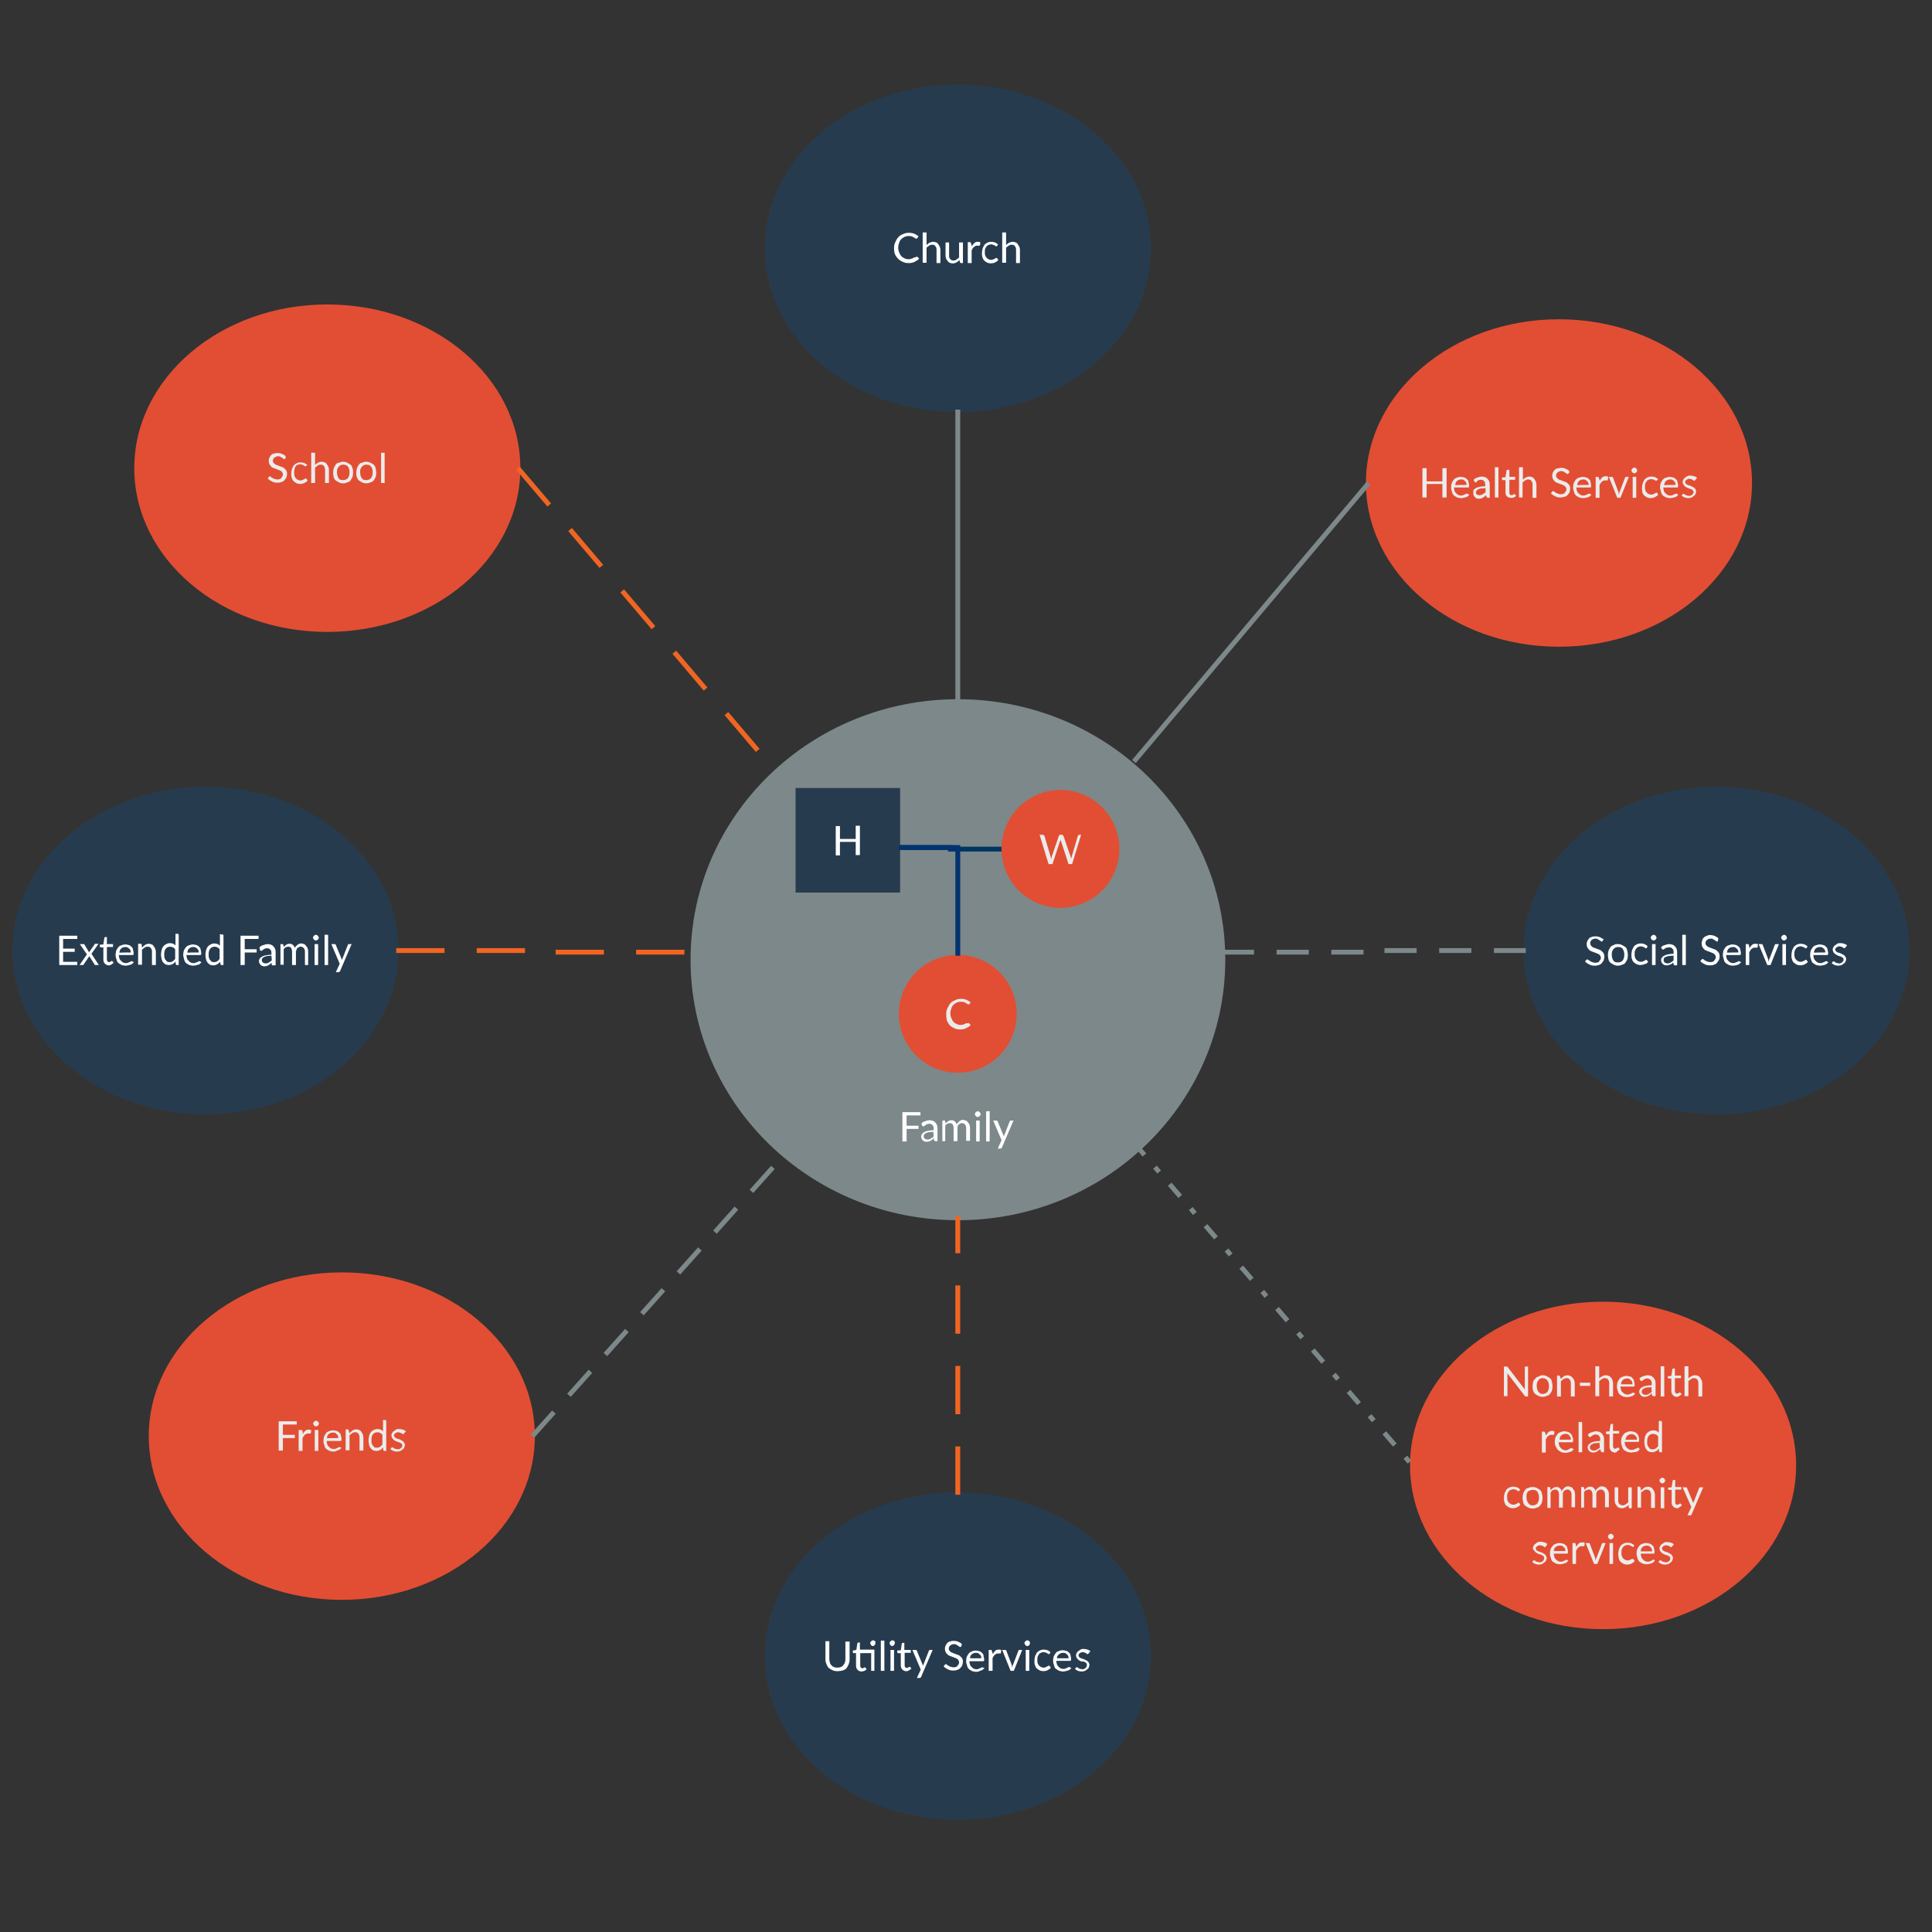 <svg version="1.1" id="jvetf7sl" xmlns:xml="http://www.w3.org/XML/1998/namespace" xmlns="http://www.w3.org/2000/svg" x="0" y="0" viewBox="0 0 600 600" xml:space="preserve"><rect x="0" y="0" width="600" height="600" fill="#333333" stroke="none"/><style>.st0{fill:#e24e33;stroke:#e24e33;stroke-width:1.5}.st1{enable-background:new}.st2{fill:#ebebeb}.st3{fill:#273b4f;stroke:#273b4f;stroke-width:1.5}.st4{fill:#fff}.st6,.st7{stroke:#7d888a}.st6,.st7,.st9{fill:none;stroke-width:1.5}.st7{stroke-dasharray:10,7}.st9{stroke:#f16522;stroke-dasharray:15,10}.st11{fill:#e24e33;stroke:#e24e33;stroke-width:.55;stroke-miterlimit:1.467}</style><g id="Ellipse-jurvba3q-ko1213" transform="translate(46.55 80)"><ellipse vector-effect="non-scaling-stroke" class="st0" cx="55.1" cy="65.4" rx="59.2" ry="50.1" id="image"/><g class="st1"><path class="st2" d="M42.1 62.3c0 .1-.1.1-.1.2 0 0-.1.1-.2.1s-.2 0-.3-.1c-.1-.1-.2-.2-.4-.3-.2-.1-.4-.2-.5-.3-.2-.2-.5-.2-.7-.2s-.5 0-.7.1c-.2.2-.3.2-.5.3-.2.1-.3.3-.4.5-.1.2-.1.4-.1.5 0 .3.1.5.2.6.1.2.3.3.5.5.2.1.5.2.7.3.3.1.5.2.8.3.3.1.5.2.8.3.3.1.5.3.7.5.2.2.4.4.5.6.1.3.2.5.2.9s-.1.8-.2 1.1c-.1.4-.4.6-.6.9s-.5.5-1 .6c-.4.2-.8.2-1.3.2-.6 0-1.1-.1-1.6-.4-.5-.2-.9-.5-1.3-.9l.4-.5V68c.1 0 .1-.1.2-.1s.1 0 .2.1.2.1.3.2c.1.1.2.2.3.2.1.1.3.2.4.2.2.1.3.1.5.2.2 0 .4.1.6.1s.5 0 .8-.1c.3-.1.5-.2.5-.4.2-.2.3-.4.4-.5.1-.2.1-.5.1-.6 0-.3-.1-.5-.2-.6-.1-.2-.3-.4-.5-.5s-.5-.2-.7-.3-.5-.2-.8-.3c-.3-.1-.5-.2-.8-.3-.3-.1-.5-.3-.7-.5-.2-.2-.4-.5-.5-.7-.1-.3-.2-.6-.2-1s.1-.6.2-.9c.1-.3.3-.5.5-.8s.5-.5.9-.5c.4-.2.7-.2 1.2-.2s1 .1 1.4.3c.5.2.8.4 1.1.7l-.1.6zm6.4 2.4c0 .1-.1.1 0 0-.1.1-.2.1-.3.1s-.1 0-.2-.1-.2-.1-.3-.2c-.1-.1-.3-.1-.5-.2s-.4-.1-.6-.1c-.4 0-.6.1-.8.2-.3.1-.5.3-.6.5s-.2.5-.3.9-.1.6-.1 1 0 .7.1 1 .2.5.4.7c.2.2.4.4.6.5.3.1.5.2.8.2.3 0 .5 0 .6-.1.2-.1.4-.2.5-.2s.2-.2.3-.2c.1-.1.2-.1.3-.1.1 0 .2 0 .2.1l.4.5c-.2.2-.3.4-.5.5s-.4.2-.5.3c-.2.1-.5.2-.6.2-.2 0-.5.1-.7.1-.4 0-.8-.1-1.1-.2-.4-.2-.6-.4-.9-.6-.3-.3-.5-.6-.6-1-.2-.5-.2-.9-.2-1.4s.1-.9.2-1.4c.1-.4.4-.7.5-1.1.3-.3.5-.5.9-.7.4-.2.8-.3 1.3-.3s.8.1 1.2.2c.4.2.6.4.9.6l-.4.3zm2.8-.3c.3-.3.5-.5.9-.7.4-.2.7-.3 1.2-.3.4 0 .6.1.9.2.3.1.5.3.6.5.2.2.3.5.5.8.1.3.2.6.2 1V70h-1.2v-4.1c0-.5-.1-.9-.4-1.2-.2-.3-.5-.4-1-.4-.4 0-.6.1-.9.3s-.5.4-.8.6V70h-1.2v-9.4h1.2v3.8zm8.7-1c.5 0 .9.1 1.3.3.4.2.7.4 1 .6s.5.6.6 1.1c.2.5.2.9.2 1.4 0 .5-.1 1-.2 1.4-.2.4-.4.7-.6 1s-.5.5-1 .6c-.4.2-.8.3-1.3.3s-.9-.1-1.3-.3c-.4-.2-.7-.4-1-.6s-.5-.6-.6-1-.2-.9-.2-1.4c0-.5.1-1 .2-1.4.2-.5.4-.7.6-1.1s.5-.5 1-.6c.4-.2.8-.3 1.3-.3zm0 5.7c.6 0 1.1-.2 1.5-.6.3-.5.5-1 .5-1.8 0-.7-.2-1.4-.5-1.8s-.8-.6-1.5-.6c-.4 0-.6.1-.8.2s-.5.3-.6.5c-.2.2-.3.5-.4.7s-.1.6-.1 1c0 .7.2 1.4.5 1.8.2.5.8.6 1.4.6zm7.2-5.7c.5 0 .9.1 1.3.3.4.2.7.4 1 .6.3.3.5.6.6 1.1s.2.9.2 1.4c0 .5-.1 1-.2 1.4-.2.4-.4.7-.6 1-.3.3-.5.5-1 .6-.4.2-.8.3-1.3.3s-.9-.1-1.3-.3-.7-.4-1-.6c-.3-.3-.5-.6-.6-1-.2-.4-.2-.9-.2-1.4 0-.5.1-1 .2-1.4.2-.5.4-.7.6-1.1.3-.4.5-.5 1-.6.4-.2.8-.3 1.3-.3zm0 5.7c.6 0 1.1-.2 1.5-.6.3-.5.5-1 .5-1.8 0-.7-.2-1.4-.5-1.8s-.8-.6-1.5-.6c-.4 0-.6.1-.8.2-.2.1-.5.3-.6.5-.2.2-.3.5-.4.7s-.1.6-.1 1c0 .7.2 1.4.5 1.8.3.5.8.6 1.4.6zm5.7-8.5V70h-1.1v-9.4h1.1z"/></g></g><g id="Ellipse-jurvba3q-ko1214" transform="translate(261.55 5)"><ellipse vector-effect="non-scaling-stroke" class="st3" cx="35.9" cy="72.1" rx="59.2" ry="50.1"/><g class="st1"><path class="st4" d="M23.2 74.7c.1 0 .1 0 .2.1l.5.5c-.4.5-.8.7-1.4 1-.5.3-1.2.4-1.9.4-.6 0-1.3-.1-1.8-.4-.5-.2-1-.5-1.4-.9-.4-.4-.7-.8-1-1.4-.2-.5-.3-1.2-.3-1.9s.1-1.3.4-1.9c.3-.6.5-1.1.9-1.5.4-.5.8-.7 1.5-1 .6-.3 1.2-.4 1.8-.4.6 0 1.2.1 1.7.3s.9.5 1.3.8l-.4.6-.1.1H23c-.1 0-.2 0-.3-.1s-.3-.2-.5-.3l-.6-.3c-.3-.1-.6-.1-1-.1-.5 0-.9.1-1.3.3-.4.2-.7.4-1 .7-.3.3-.5.7-.6 1.1-.2.5-.3.9-.3 1.5 0 .5.1 1.1.3 1.5.2.5.4.8.6 1.1.3.3.6.5 1 .7.4.2.8.3 1.3.3.3 0 .5 0 .7-.1.2-.1.5-.1.6-.2.2-.1.4-.2.5-.3.4.1.5-.1.8-.2-.1.1-.1 0 0 0zm3-3.6c.3-.3.5-.5.9-.7.4-.2.7-.3 1.2-.3.4 0 .6.1.9.2.3.1.5.3.6.5.2.2.3.5.5.8.1.3.2.6.2 1v4.1h-1.2v-4.1c0-.5-.1-.9-.4-1.2-.2-.3-.5-.4-1-.4-.4 0-.6.1-.9.3-.3.2-.5.4-.8.6v4.7H25v-9.4h1.2v3.9zm11.3-.9v6.5h-.6c-.2 0-.3-.1-.3-.3l-.2-.6c-.3.3-.6.5-.9.7-.4.2-.7.3-1.2.3-.4 0-.6-.1-.9-.2s-.5-.3-.6-.5c-.2-.2-.4-.5-.5-.7-.1-.3-.2-.6-.2-1v-4.1h1.1v4.1c0 .5.1.9.4 1.1.2.3.5.4 1 .4.4 0 .6-.1.9-.3.3-.2.5-.4.8-.6v-4.7h1.2zm2.8 1.3c.2-.5.5-.8.7-1 .3-.3.6-.4 1.1-.4h.4c.1 0 .3.1.4.2l-.1.8c0 .1-.1.2-.2.2h-.7c-.2 0-.4 0-.5.1-.2.1-.3.2-.5.3-.1.1-.3.3-.4.5s-.2.4-.3.5v4H39v-6.5h.6c.1 0 .2 0 .3.1.1.1.1.1.1.3l.3.9zm7.8-.1c0 .1-.1.1 0 0-.1.1-.2.1-.3.1-.1 0-.1 0-.2-.1s-.2-.1-.3-.2c-.1-.1-.3-.1-.5-.2s-.4-.1-.6-.1c-.4 0-.6.1-.8.2-.3.1-.5.3-.6.5-.2.2-.3.5-.4.7s-.1.6-.1 1 0 .7.1 1c.1.3.2.5.4.7.2.2.4.4.6.5.3.1.5.2.8.2.3 0 .5 0 .6-.1.2-.1.4-.2.5-.2.1 0 .2-.2.3-.2.1-.1.2-.1.3-.1.1 0 .2 0 .2.1l.4.5c-.2.2-.3.4-.5.5-.2.1-.4.2-.5.3-.2.1-.5.2-.6.2-.2 0-.5.1-.7.1-.4 0-.8-.1-1.1-.2-.4-.2-.6-.4-.9-.6-.3-.3-.5-.6-.6-1-.2-.4-.2-.9-.2-1.4s.1-.9.2-1.4c.1-.4.4-.7.5-1.1.3-.3.5-.5.9-.7.4-.2.8-.3 1.3-.3s.8.1 1.2.2c.4.2.6.4.9.6l-.3.5zm2.8-.3c.3-.3.5-.5.9-.7s.7-.3 1.2-.3c.4 0 .6.1.9.2s.5.3.6.5.3.5.5.8c.1.3.2.6.2 1v4.1H54v-4.1c0-.5-.1-.9-.4-1.2-.2-.3-.5-.4-1-.4-.4 0-.6.1-.9.3-.3.2-.5.4-.8.6v4.7h-1.2v-9.4h1.2v3.9z"/></g></g><g id="Ellipse-jurvba3q-ko1215" transform="translate(466.55 85)"><ellipse vector-effect="non-scaling-stroke" class="st0" cx="17.6" cy="65" rx="59.2" ry="50.1"/><g class="st1"><path class="st2" d="M-17.3 60.4v9.1h-1.3v-4.2h-4.9v4.2h-1.3v-9.1h1.3v4.1h4.9v-4.1h1.3zm7.1 8.2l-.5.5c-.2.2-.4.3-.6.3s-.5.2-.7.2-.5.1-.7.1c-.5 0-.8-.1-1.3-.2-.4-.2-.7-.4-1-.6-.3-.3-.5-.6-.6-1.1-.2-.5-.3-.9-.3-1.5 0-.5.1-.9.2-1.3.2-.4.4-.7.6-1 .3-.3.5-.5.9-.6.4-.2.8-.3 1.3-.3.4 0 .7.1 1.1.2.4.1.6.3.8.5.3.3.5.5.5.9.1.4.2.7.2 1.2 0 .2 0 .3-.1.4 0 .1-.1.1-.2.1H-15c0 .4.1.7.2 1.1s.3.5.5.7.4.4.6.5c.3.1.5.2.8.2.3 0 .5 0 .7-.1.2-.1.4-.2.5-.2.2-.1.3-.2.4-.2.1-.1.2-.1.3-.1.1 0 .2 0 .2.1l.6.2zm-.9-3c0-.3 0-.5-.1-.7-.1-.2-.2-.4-.4-.5-.2-.2-.3-.3-.5-.4s-.5-.1-.7-.1c-.5 0-1 .2-1.3.5-.3.3-.5.7-.5 1.3-.1-.1 3.5-.1 3.5-.1zm2.2-1.6c.4-.4.7-.6 1.2-.7.5-.2.9-.3 1.4-.3.4 0 .6.1 1 .2.3.1.5.3.7.5.2.2.4.5.5.7.1.3.2.6.2 1v4.2h-.5c-.1 0-.2 0-.3-.1-.1 0-.1-.1-.2-.2l-.2-.5c-.2.2-.4.3-.5.5-.2.1-.4.2-.5.3-.2.1-.4.2-.5.2-.2 0-.5.1-.6.1-.3 0-.5 0-.7-.1-.2-.1-.5-.2-.5-.3-.2-.2-.3-.3-.4-.5s-.2-.5-.2-.7v-1c.2-.3.4-.5.6-.6.3-.2.7-.4 1.3-.5.5-.1 1.1-.2 1.8-.2v-.5c0-.5-.1-.9-.4-1.1-.2-.3-.5-.4-.9-.4-.3 0-.5 0-.7.1s-.4.2-.5.3c-.1.1-.2.2-.2.3s-.2.1-.3.1c-.1 0-.2 0-.2-.1s-.1-.1-.2-.2l-.2-.5zm3.7 2.6c-.5 0-1 .1-1.4.1s-.6.2-.9.3c-.3.1-.4.3-.5.4-.1.2-.2.3-.2.5s0 .3.1.5c.1-.1.1 0 .1.1.1.1.2.1.4.2.1 0 .3.1.5.1s.4 0 .5-.1c.2 0 .4-.1.5-.2s.3-.2.5-.3c.1-.1.3-.2.4-.4v-1.2zm4-6.5v9.4h-1.1v-9.4h1.1zm3.8 9.5c-.5 0-.9-.2-1.2-.5s-.4-.7-.4-1.2v-3.8H.2c-.1 0-.1 0-.2-.1-.1 0-.1-.1-.1-.2v-.5l1.1-.1.3-2c0-.1 0-.1.1-.2 0 0 .1-.1.2-.1h.6v2.2H4v.9H2.2v4c0 .3.1.5.2.6s.3.2.5.2c.1 0 .2 0 .3-.1.1 0 .2-.1.2-.1s.1-.1.2-.1.1-.1.1-.1c.1 0 .1 0 .2.1l.4.5c-.2.2-.5.4-.7.5-.4.1-.7.1-1 .1zM6.4 64c.3-.3.5-.5.9-.7S8 63 8.4 63c.4 0 .6.1.9.2.3.1.5.3.6.5.2.2.3.5.5.8.1.3.2.6.2 1v4.1H9.4v-4.1c0-.5-.1-.9-.4-1.2-.2-.3-.5-.4-1-.4-.4 0-.6.1-.9.3-.3.2-.5.4-.8.6v4.7H5.2v-9.4h1.2V64zm14.2-2.1c0 .1-.1.1-.1.2s-.1.1-.2.1-.2 0-.3-.1-.2-.2-.4-.3c-.2-.1-.4-.2-.5-.3-.3-.2-.5-.2-.7-.2-.3 0-.5 0-.7.1-.2.1-.4.2-.5.3-.2.1-.3.3-.4.5-.1.2-.1.4-.1.5 0 .3.1.5.2.6.1.2.3.3.5.5s.5.2.7.3c.3.1.5.2.8.3.3.1.5.2.8.3.3.1.5.3.7.5.2.2.4.4.5.6s.2.5.2.9-.1.8-.2 1.1c-.1.4-.4.6-.6.9-.3.3-.5.5-1 .6s-.8.2-1.3.2c-.6 0-1.1-.1-1.6-.4-.5-.2-.9-.5-1.3-.9l.4-.5c0-.1.1-.1.1-.1.1 0 .1-.1.2-.1s.1 0 .2.1.2.1.3.2c.1.1.2.2.3.2.1.1.3.2.4.2.2.1.3.1.5.2.2 0 .4.1.6.1.3 0 .5 0 .8-.1.3-.1.5-.2.5-.4.2-.2.3-.4.4-.5.1-.2.1-.5.1-.6 0-.3-.1-.5-.2-.6-.1-.2-.3-.4-.5-.5-.2-.1-.5-.2-.7-.3-.3-.1-.5-.2-.8-.3-.3-.1-.5-.2-.8-.3-.3-.1-.5-.3-.7-.5-.2-.2-.4-.5-.5-.7-.1-.3-.2-.6-.2-1s.1-.6.2-.9c.1-.3.3-.5.5-.8.3-.3.5-.5.9-.5.4-.1.7-.2 1.2-.2s1 .1 1.4.3c.5.2.8.4 1.1.7v.6zm7.1 6.7l-.5.5c-.3.2-.4.3-.6.3-.2.1-.5.2-.7.2-.3 0-.5.1-.7.1-.5 0-.8-.1-1.3-.2-.4-.2-.7-.4-1-.6-.3-.3-.5-.6-.6-1.1-.2-.5-.3-.9-.3-1.5 0-.5.1-.9.2-1.3.2-.4.4-.7.6-1 .3-.3.5-.5.9-.6.4-.1.8-.3 1.3-.3.4 0 .7.1 1.1.2.4.1.6.3.8.5.3.3.5.5.5.9.1.4.2.7.2 1.2 0 .2 0 .3-.1.4-.1.1-.1.1-.2.1H23c0 .4.1.7.2 1.1s.3.5.5.7.4.4.6.5c.3.1.5.2.8.2.3 0 .5 0 .7-.1s.4-.2.5-.2.3-.2.4-.2c.1-.1.2-.1.3-.1.1 0 .2 0 .2.1l.5.2zm-.9-3c0-.3 0-.5-.1-.7-.1-.2-.2-.4-.4-.5-.2-.2-.3-.3-.5-.4-.2-.1-.5-.1-.7-.1-.5 0-1 .2-1.3.5-.3.3-.5.7-.5 1.3 0-.1 3.5-.1 3.5-.1zm3.5-1.3c.2-.5.5-.8.7-1 .3-.3.6-.4 1.1-.4h.4c.1 0 .3.1.4.2l-.1.9c0 .1-.1.2-.2.2h-.7c-.2 0-.4 0-.5.1-.2.1-.3.2-.5.3-.1.1-.3.3-.4.5s-.2.4-.3.5v4H29v-6.5h.6c.1 0 .2 0 .3.1.1.1.1.1.1.3l.3.8zm9-1.2l-2.6 6.5h-1l-2.6-6.5h.9c.1 0 .2 0 .3.1.1.1.1.1.1.2l1.6 4.2c.1.2.1.3.1.5s.1.3.1.5c0-.2.1-.3.1-.5s.1-.3.2-.5l1.6-4.2c0-.1.1-.1.1-.2s.1-.1.2-.1h.9zm2.6-2c0 .1 0 .2-.1.3 0 .1-.1.2-.2.3-.1.1-.2.1-.3.2-.1.1-.2.1-.3.1-.1 0-.2 0-.3-.1-.1 0-.2-.1-.3-.2-.1-.1-.1-.2-.2-.3 0-.1-.1-.2-.1-.3 0-.1 0-.2.1-.3 0-.1.1-.2.2-.3.1-.1.2-.1.3-.2.1 0 .2-.1.3-.1.1 0 .2 0 .3.1.1 0 .2.1.3.2.1.1.1.2.2.3 0 .1.1.2.1.3zm-.3 2v6.5h-1.1v-6.5h1.1zm6.4 1.1c0 .1-.1.1 0 0-.1.1-.2.1-.3.1-.1 0-.1 0-.2-.1s-.2-.1-.3-.2c0 0-.2 0-.4-.1s-.4-.1-.6-.1c-.3 0-.6.1-.8.2-.3.1-.5.3-.6.5-.2.2-.3.5-.4.7s-.1.6-.1 1 0 .7.1 1 .2.5.4.7.4.4.6.5c.3.1.5.2.8.2.3 0 .5 0 .6-.1.1-.1.4-.2.5-.2.1 0 .2-.2.3-.2.1-.1.2-.1.3-.1.1 0 .2 0 .2.1l.3.5c-.2.2-.3.4-.5.5s-.4.2-.5.3-.5.2-.6.2-.5.1-.7.1c-.4 0-.8-.1-1.1-.2-.4-.2-.6-.4-.9-.6-.3-.3-.5-.6-.6-1-.1-.4-.1-.9-.1-1.4s.1-.9.2-1.4c.1-.4.4-.7.5-1.1.3-.3.5-.5.9-.7.4-.2.8-.3 1.3-.3s.8.1 1.2.2c.4.2.6.4.9.6l-.4.4zm6.7 4.4l-.5.5c-.2.2-.4.3-.6.3-.2.1-.5.2-.7.2s-.5.1-.7.1c-.5 0-.8-.1-1.3-.2-.4-.2-.7-.4-1-.6-.3-.3-.5-.6-.6-1.1s-.3-.9-.3-1.5c0-.5.1-.9.2-1.3.2-.4.4-.7.6-1 .3-.3.5-.5.9-.6.4-.1.8-.3 1.3-.3.4 0 .7.1 1.1.2.4.1.6.3.8.5.3.3.5.5.5.9.1.4.2.7.2 1.2 0 .2 0 .3-.1.4-.1.1-.1.1-.2.1H50c0 .4.1.7.2 1.1s.3.5.5.7.4.4.6.5c.3.1.5.2.8.2.3 0 .5 0 .7-.1s.4-.2.5-.2.3-.2.4-.2c.1-.1.2-.1.3-.1.1 0 .2 0 .2.1l.5.2zm-.9-3c0-.3 0-.5-.1-.7-.1-.2-.2-.4-.4-.5-.2-.2-.3-.3-.5-.4-.2-.1-.5-.1-.7-.1-.5 0-1 .2-1.3.5-.3.3-.5.7-.5 1.3 0-.1 3.5-.1 3.5-.1zm6.1-1.5c-.1.1-.1.2-.3.2-.1 0-.1 0-.2-.1s-.2-.1-.3-.2c-.1-.1-.3-.1-.5-.2s-.4-.1-.5-.1c-.2 0-.4 0-.5.1s-.3.1-.4.2l-.3.3c-.1.1-.1.3-.1.4 0 .2.1.3.2.5s.2.2.4.3c.2.1.4.2.5.2.2.1.4.1.6.2.2.1.5.2.6.3s.4.2.5.3c.2.1.3.3.4.5s.2.4.2.6-.1.5-.2.8-.3.5-.5.6c-.2.2-.5.4-.7.5-.3.1-.6.2-1 .2-.5 0-.8-.1-1.2-.2-.4-.2-.6-.4-.9-.5l.3-.5c0-.1.1-.1.1-.1h.2c.1 0 .2 0 .3.1.1.1.2.1.3.2.1.1.3.2.5.2s.4.1.6.1c.2 0 .5 0 .5-.1.2-.1.3-.1.5-.3.1-.1.2-.2.3-.4.1-.1.1-.3.1-.4 0-.2-.1-.4-.2-.5-.1-.1-.2-.2-.4-.3s-.4-.2-.5-.2c-.2-.1-.4-.1-.6-.2-.2-.1-.5-.2-.6-.3-.2-.1-.4-.2-.5-.4-.2-.2-.3-.3-.4-.5-.1-.2-.2-.5-.2-.7 0-.3.1-.5.2-.7.1-.2.3-.5.5-.6.2-.2.5-.3.7-.5.3-.2.6-.2 1-.2.5 0 .8.1 1.2.2.4.1.6.3.9.5l-.6.7z"/></g></g><g id="Ellipse-jurvba3q-ko1216" transform="translate(236.55 215)"><ellipse vector-effect="non-scaling-stroke" cx="44" cy="52.2" rx="59.2" ry="50.1" fill="#7d888a" stroke="#7d888a" stroke-width="1.5" transform="scale(1.385 1.591)"/><g class="st1"><path class="st4" d="M45 131.4v3.2h3.7v1H45v3.9h-1.3v-9.1h5.6v1H45zm4.6 2.5c.4-.4.7-.6 1.2-.7.5-.2.9-.3 1.4-.3.4 0 .6.1 1 .2.3.1.5.3.7.5.2.2.4.5.5.7.1.3.2.6.2 1v4.1H54c-.1 0-.2 0-.3-.1-.1 0-.1-.1-.2-.2l-.1-.6c-.2.2-.4.3-.5.5-.2.1-.4.2-.5.3-.2.1-.4.2-.5.2-.2 0-.5.1-.6.1-.3 0-.5 0-.7-.1-.2-.1-.5-.2-.5-.3-.2-.2-.3-.3-.4-.5-.1-.3-.2-.5-.2-.7s.1-.5.2-.7c.2-.3.4-.5.6-.6.3-.2.7-.4 1.3-.5.5-.1 1.1-.2 1.8-.2v-.5c0-.5-.1-.9-.4-1.1-.2-.3-.5-.4-.9-.4-.3 0-.5 0-.7.1-.2.1-.4.2-.5.3-.2.1-.3.2-.4.3-.1.1-.2.1-.3.1-.1 0-.2 0-.2-.1-.1 0-.1-.1-.2-.2l-.2-.6zm3.7 2.6c-.5 0-1 .1-1.4.1-.4.1-.6.2-.9.3s-.4.3-.5.4c-.1.2-.2.3-.2.5s0 .3.1.5c.1.1.1.2.2.3.1.1.2.1.4.2.1 0 .3.1.5.1s.4 0 .5-.1c.2 0 .4-.1.5-.2s.3-.2.5-.3c.1-.1.3-.2.4-.4l-.1-1.4zm2.8 3V133h.6c.2 0 .3.1.3.3l.1.6c.3-.3.5-.5.8-.7.3-.2.6-.3 1-.3.5 0 .8.1 1.1.4.3.3.5.5.5 1 .1-.3.2-.5.4-.6l.5-.5c.2-.1.4-.2.5-.3s.5-.1.6-.1c.4 0 .6.1.9.2.3.1.5.3.6.5.2.2.4.5.5.7s.2.6.2 1v4.1h-1.2v-3.9c0-.5-.1-.9-.4-1.2-.2-.3-.5-.4-.9-.4-.2 0-.4 0-.5.1s-.3.2-.5.3c-.1.1-.3.3-.3.5-.1.2-.1.5-.1.6v4.1h-1.2v-4c0-.5-.1-.9-.3-1.2s-.5-.4-.9-.4c-.3 0-.5.1-.8.2-.3.2-.5.4-.6.6v4.8h-.9zM68 131c0 .1 0 .2-.1.3 0 .1-.1.2-.2.3-.1.1-.2.1-.3.2-.1 0-.2.1-.3.1-.1 0-.2 0-.3-.1-.1 0-.2-.1-.3-.2-.1-.1-.1-.2-.2-.3 0-.1-.1-.2-.1-.3s0-.2.1-.3c0-.1.1-.2.2-.3s.2-.1.3-.2c.1 0 .2-.1.3-.1.1 0 .2 0 .3.1.1 0 .2.1.3.2.1.1.1.2.2.3s.1.2.1.3zm-.3 2v6.5h-1.1V133h1.1zm3.1-2.9v9.4h-1.1v-9.4h1.1zm7.4 2.9l-3.6 8.4c0 .1-.1.2-.2.2-.1.1-.2.1-.3.1h-.8l1.2-2.6-2.6-6.1h1c.1 0 .2 0 .3.1.1.1.1.1.1.2l1.7 4.1c.1.2.1.4.2.5.1-.2.1-.4.2-.5l1.6-4.1c0-.1.1-.1.1-.2.1 0 .1-.1.2-.1h.9z"/></g></g><g id="Ellipse-jurvba3q-ko1217" transform="translate(5 244.4)"><ellipse vector-effect="non-scaling-stroke" class="st3" cx="58.8" cy="50.8" rx="59.2" ry="50.1"/><g class="st1"><path class="st4" d="M19 54.3v1h-5.6v-9.1H19v1h-4.4v3h3.6v1h-3.6v3.1H19zm6.7 1h-1.1c-.1 0-.2 0-.2-.1-.1-.1-.1-.1-.1-.2l-1.6-2.5c0 .1 0 .1-.1.2 0 .1 0 .1-.1.2L21 55.1c0 .1-.1.1-.2.2h-1.1L22 52l-2.2-3.2h1.3l.1.1 1.5 2.5c0-.1.1-.3.2-.4l1.4-2c0-.1.1-.1.1-.2 0 0 .1-.1.2-.1h1l-2.2 3.1 2.3 3.5zm3.1.1c-.5 0-.9-.2-1.2-.5s-.5-.7-.5-1.3v-3.8h-.8c-.1 0-.1 0-.2-.1-.1 0-.1-.1-.1-.2V49l1.1-.1.3-2c0-.1 0-.1.1-.2 0 0 .1-.1.2-.1h.5v2.2h1.9v.9h-1.9v3.9c0 .3.1.5.2.6.1.1.3.2.5.2.1 0 .2 0 .3-.1.1 0 .2-.1.2-.1.1 0 .1-.1.2-.1s.1-.1.1-.1c.1 0 .1 0 .2.1l.4.5c-.2.2-.5.4-.7.5-.3.3-.5.3-.8.3zm7.8-1l-.5.5c-.3.2-.4.3-.6.3s-.5.2-.7.2-.5.1-.7.1c-.5 0-.8-.1-1.3-.2-.4-.2-.7-.4-1-.6-.3-.3-.5-.6-.6-1.1-.2-.5-.3-.9-.3-1.5 0-.5.1-.9.2-1.3.2-.4.4-.7.6-1 .3-.3.5-.5.9-.6.4-.1.8-.3 1.3-.3.4 0 .7.1 1.1.2.4.1.6.3.8.5.3.3.5.5.5.9.1.4.2.7.2 1.2 0 .2 0 .3-.1.4-.1.1-.1.1-.2.1h-4.3c0 .4.1.7.2 1.1.1.3.3.5.5.7s.4.4.6.5c.3.1.5.2.8.2s.5 0 .7-.1c.2-.1.4-.2.5-.2.2 0 .3-.2.4-.2.1-.1.2-.1.3-.1s.2 0 .2.1l.5.2zm-1-3c0-.3 0-.5-.1-.7-.1-.2-.2-.4-.4-.5s-.3-.3-.5-.4c-.3-.1-.5-.1-.7-.1-.5 0-1 .2-1.3.5s-.5.7-.5 1.3c0-.1 3.5-.1 3.5-.1zm3.5-1.5l.5-.5c.2-.1.4-.3.5-.4.2-.1.4-.2.5-.2.2-.1.5-.1.6-.1.4 0 .6.1.9.2.3.1.5.3.6.5s.3.5.5.8c.1.3.2.6.2 1v4.1h-1.2v-4.1c0-.5-.1-.9-.4-1.2-.2-.3-.5-.4-1-.4-.4 0-.6.1-.9.3s-.5.4-.8.6v4.7h-1.2v-6.5h.8c.2 0 .3.1.3.3l.1.9zm11.4-4v9.4h-.6c-.2 0-.3-.1-.3-.3l-.1-.8c-.3.4-.5.6-.9.8-.4.2-.7.3-1.2.3-.4 0-.7-.1-1-.2-.3-.2-.5-.4-.7-.6s-.4-.6-.5-1c-.1-.5-.2-.9-.2-1.5 0-.5.1-.9.2-1.4.1-.5.3-.7.5-1.1.3-.3.5-.5.9-.7.4-.2.7-.3 1.2-.3.4 0 .7.1 1 .2.3.1.5.4.7.5v-3.6h.9v.3zm-1.1 4.5c-.2-.3-.5-.5-.7-.6-.3-.1-.5-.2-.8-.2-.6 0-1.1.2-1.4.6-.4.5-.5 1-.5 1.8 0 .5 0 .8.1 1.1s.2.5.4.7c.2.2.3.4.5.5.2.1.5.1.7.1.4 0 .7-.1 1-.3.3-.2.5-.5.7-.7v-3zm8.2 4l-.5.5c-.2.2-.4.3-.6.3s-.5.2-.7.2-.5.1-.7.1c-.5 0-.8-.1-1.3-.2-.4-.2-.7-.4-1-.6-.3-.3-.5-.6-.6-1.1s-.3-.9-.3-1.5c0-.5.1-.9.2-1.3.2-.4.4-.7.6-1 .3-.3.5-.5.9-.6.4-.1.8-.3 1.3-.3.4 0 .7.1 1.1.2.4.1.6.3.8.5.3.3.5.5.5.9.1.4.2.7.2 1.2 0 .2 0 .3-.1.4-.1.1-.1.1-.2.1h-4.3c0 .4.1.7.2 1.1.1.3.3.5.5.7.2.2.4.4.6.5.3.1.5.2.8.2.3 0 .5 0 .7-.1.2-.1.4-.2.5-.2.2 0 .3-.2.4-.2.1-.1.2-.1.3-.1.1 0 .2 0 .2.1l.5.2zm-.9-3c0-.3 0-.5-.1-.7-.1-.2-.2-.4-.4-.5-.2-.2-.3-.3-.5-.4-.3-.1-.5-.1-.7-.1-.5 0-1 .2-1.3.5s-.5.7-.5 1.3c-.1-.1 3.5-.1 3.5-.1zm7.7-5.5v9.4h-.6c-.2 0-.3-.1-.3-.3l-.2-.7c-.3.4-.5.6-.9.8-.4.2-.7.3-1.2.3-.4 0-.7-.1-1-.2-.3-.2-.5-.4-.7-.6-.2-.3-.4-.6-.5-1-.1-.5-.2-.9-.2-1.5 0-.5.1-.9.2-1.4.1-.5.3-.7.5-1.1.3-.3.5-.5.9-.7s.7-.3 1.2-.3c.4 0 .7.1 1 .2.3.1.5.4.7.5v-3.6l1.1.2zm-1.2 4.5c-.2-.3-.5-.5-.7-.6-.3-.1-.5-.2-.8-.2-.6 0-1.1.2-1.4.6-.4.5-.5 1-.5 1.8 0 .5 0 .8.1 1.1.1.3.2.5.4.7.2.2.3.4.5.5.2.1.5.1.7.1.4 0 .7-.1 1-.3.3-.2.5-.5.7-.7v-3zm7.8-3.2v3.2h3.7v1H71v3.9h-1.3v-9.1h5.6v1H71zm4.6 2.6c.4-.4.7-.6 1.2-.7.5-.2.9-.3 1.4-.3.4 0 .6.1 1 .2.3.1.5.3.7.5.2.2.4.5.5.7.1.3.2.6.2 1v4.2h-1c-.1 0-.1-.1-.2-.2l-.1-.6c-.2.2-.4.3-.5.5-.2.1-.4.2-.5.3-.2.1-.4.2-.5.2s-.5.1-.6.1c-.3 0-.5 0-.7-.1-.2-.1-.5-.2-.5-.3-.2-.2-.3-.3-.4-.5s-.2-.5-.2-.7c0-.3.1-.5.2-.7.2-.3.4-.5.6-.6.3-.2.7-.4 1.3-.5.5-.1 1.1-.2 1.8-.2v-.5c0-.5-.1-.9-.4-1.1-.2-.3-.5-.4-.9-.4-.3 0-.5 0-.7.1-.2.1-.4.2-.5.3-.2.1-.3.2-.4.3-.1.1-.2.1-.3.1s-.2 0-.2-.1c-.1 0-.1-.1-.2-.2l-.1-.8zm3.7 2.6c-.5 0-1 .1-1.4.1-.4.1-.6.2-.9.3-.3.1-.4.3-.5.4-.1.2-.2.3-.2.5s0 .3.1.5c.1.1.1.2.2.3.1.1.2.1.4.2.1 0 .3.1.5.1s.4 0 .5-.1c.2 0 .4-.1.5-.2.1-.1.3-.2.5-.3.1-.1.3-.2.4-.4l-.1-1.4zm2.8 2.9v-6.5h.6c.2 0 .3.1.3.3l.1.6c.3-.3.5-.5.8-.7.3-.2.6-.3 1-.3.5 0 .8.1 1.1.4.3.3.5.5.5 1 .1-.3.2-.5.4-.6l.5-.5c.2-.1.4-.2.5-.3.2-.1.5-.1.6-.1.4 0 .6.1.9.2.3.1.5.3.6.5.2.2.4.5.5.7s.2.6.2 1v4.3h-1v-4.1c0-.5-.1-.9-.4-1.2-.3-.3-.5-.4-.9-.4-.2 0-.4 0-.5.1-.2.1-.3.2-.5.3-.1.1-.3.3-.3.5-.1.3-.2.5-.2.7v4.1h-1.2v-4.1c0-.5-.1-.9-.3-1.2-.2-.3-.5-.4-.9-.4-.3 0-.5.1-.8.2-.3.2-.5.4-.6.6v4.8h-1zM94 46.8c0 .1 0 .2-.1.3 0 .1-.1.2-.2.3-.1.1-.2.1-.3.2-.1 0-.2.1-.3.1-.1 0-.2 0-.3-.1s-.2-.1-.3-.2-.1-.2-.2-.3c0-.1-.1-.2-.1-.3 0-.1 0-.2.1-.3 0-.1.1-.2.2-.3.1-.1.2-.1.3-.2.1 0 .2-.1.3-.1s.2 0 .3.1c.1 0 .2.1.3.2.1.1.1.2.2.3.1.2.1.3.1.3zm-.2 2v6.5h-1.1v-6.5h1.1zm3.1-2.9v9.4h-1.1v-9.4h1.1zm7.3 2.9l-3.6 8.4c0 .1-.1.2-.2.2-.1.1-.2.1-.3.1h-.8l1.2-2.6-2.6-6.1h1c.1 0 .2 0 .3.1.1.1.1.1.1.2l1.7 4.1c.1.2.1.4.2.5.1-.2.1-.4.2-.5l1.6-4.1c0-.1.1-.1.1-.2.1 0 .1-.1.2-.1h.9z"/></g></g><g id="Ellipse-jurvba3q-ko1218" transform="translate(520.15 244.4)"><ellipse vector-effect="non-scaling-stroke" class="st3" cx="12.9" cy="50.8" rx="59.2" ry="50.1"/><g class="st1"><path class="st4" d="M-22.4 47.7c0 .1-.1.1-.1.2s-.1.1-.2.1-.2 0-.3-.1-.2-.2-.4-.3-.4-.2-.5-.3c-.2-.2-.5-.2-.7-.2-.3 0-.5 0-.7.1-.2.1-.4.2-.5.3-.2.1-.3.3-.4.5-.1.2-.1.4-.1.6s.1.5.2.6l.5.5c.2.2.5.2.7.3.3.1.5.2.8.3.3.1.5.2.8.3.3.1.5.3.7.5.2.2.4.4.5.6.1.3.2.5.2 1 0 .4-.1.8-.2 1.1-.1.3-.4.6-.6.9-.3.3-.5.5-1 .6-.5.2-.8.2-1.3.2-.6 0-1.1-.1-1.6-.4-.5-.2-.9-.5-1.3-.9l.4-.5c0-.1.1-.1.1-.1h.3c.1 0 .1 0 .2.1.1 0 .2.1.3.2.1.1.2.2.3.2.1.1.3.2.4.2.2.1.3.1.5.2.2 0 .4.1.6.1s.5 0 .8-.1c.3-.1.5-.2.5-.4.2-.2.3-.4.4-.5s.1-.5.1-.6c0-.3-.1-.5-.2-.6-.1-.2-.3-.4-.5-.5s-.5-.2-.7-.3c-.3-.1-.5-.2-.8-.3-.3-.1-.5-.2-.8-.3-.3-.1-.5-.3-.7-.5-.2-.2-.4-.5-.5-.7s-.2-.6-.2-1 .1-.6.2-.9.3-.5.5-.8c.3-.3.5-.5.9-.5.4-.2.7-.2 1.2-.2s1 .1 1.4.3.8.4 1.1.7l-.3.3zm4.7 1.1c.5 0 .9.1 1.3.3.4.2.7.4 1 .6s.5.6.6 1.1.2.9.2 1.4c0 .5-.1 1-.2 1.4-.2.4-.4.7-.6 1s-.5.5-1 .6c-.4.2-.8.3-1.3.3s-.9-.1-1.3-.3c-.4-.2-.7-.4-1-.6-.3-.3-.5-.6-.6-1s-.2-.9-.2-1.4c0-.5.1-1 .2-1.4.2-.5.4-.7.6-1.1.3-.3.6-.5 1-.6.4-.3.8-.3 1.3-.3zm0 5.7c.6 0 1.1-.2 1.5-.6.3-.5.5-1 .5-1.8 0-.7-.2-1.4-.5-1.8-.3-.5-.8-.6-1.5-.6-.4 0-.6.1-.8.2-.2.1-.5.3-.6.5-.2.2-.3.5-.4.7-.1.3-.1.6-.1 1 0 .7.2 1.4.5 1.8.2.4.7.6 1.4.6zm9-4.5c0 .1-.1.1 0 0-.1.1-.2.1-.3.1-.1 0-.1 0-.2-.1s-.2-.1-.3-.2c-.1-.1-.3-.1-.5-.2s-.4-.1-.6-.1c-.4 0-.6.1-.8.2-.3.1-.5.3-.6.5-.2.2-.3.5-.4.7s-.1.6-.1 1 0 .7.1 1c.1.3.2.5.4.7.2.2.4.4.6.5.3.1.5.2.8.2.3 0 .5 0 .6-.1.2-.1.4-.2.5-.2.1 0 .2-.2.3-.2.1-.1.2-.1.3-.1.1 0 .2 0 .2.1l.4.5c-.2.2-.3.4-.5.5-.2.1-.4.2-.6.2-.2.1-.5.2-.6.2s-.5.1-.7.1c-.4 0-.8-.1-1.1-.2-.4-.2-.6-.4-.9-.6s-.5-.6-.6-1c-.2-.4-.2-.9-.2-1.4s.1-.9.2-1.4c.1-.4.4-.7.5-1.1.3-.3.5-.5.9-.7.4-.2.8-.3 1.3-.3s.8.1 1.2.2c.4.2.6.4.9.6l-.2.6zm3-3.2c0 .1 0 .2-.1.3 0 .1-.1.2-.2.3-.1.1-.2.1-.3.2-.1 0-.2.1-.3.1s-.2 0-.3-.1c-.1 0-.2-.1-.3-.2s-.1-.2-.2-.3c0-.1-.1-.2-.1-.3 0-.1 0-.2.1-.3 0-.1.1-.2.2-.3.1-.1.2-.1.3-.2.1 0 .2-.1.3-.1s.2 0 .3.1c.1 0 .2.1.3.2.1.1.1.2.2.3.1.2.1.3.1.3zm-.3 2v6.5h-1.1v-6.5H-6zm1.7 1c.4-.4.7-.6 1.2-.7.5-.2.9-.3 1.4-.3.4 0 .6.1 1 .2.3.1.5.3.7.5s.4.5.5.7.2.6.2 1v4.2H.1c-.1 0-.2 0-.3-.1-.1 0-.1-.1-.2-.2l-.1-.6c-.2.2-.4.3-.5.5-.1 0-.3 0-.4.1-.2.1-.4.2-.5.2-.2 0-.5.1-.6.1-.3 0-.5 0-.7-.1-.2-.1-.5-.2-.5-.3-.2-.2-.3-.3-.4-.5-.1-.2-.2-.5-.2-.7s.1-.5.2-.7c.2-.3.4-.5.6-.6s.7-.4 1.3-.5c.5-.1 1.1-.2 1.8-.2v-.5c0-.5-.1-.9-.4-1.1-.2-.3-.5-.4-.9-.4-.3 0-.5 0-.7.1-.3 0-.5.1-.6.2-.2.1-.3.2-.4.3-.1.1-.2.1-.3.1-.1 0-.2 0-.2-.1s-.1-.1-.2-.2l-.2-.4zm3.7 2.6c-.5 0-1 .1-1.4.1-.4.1-.6.2-.9.3-.3.1-.4.3-.5.4 0 .2-.1.4-.1.5s0 .3.1.5c.1.1.1.2.2.3.1.1.2.1.4.2.1 0 .3.1.5.1s.4 0 .5-.1c.2 0 .4-.1.5-.2.2-.1.3-.2.5-.3.1-.1.3-.2.4-.4v-1.4zm4-6.5v9.4H2.3v-9.4h1.1zm10 1.8c0 .1-.1.1-.1.2 0 0-.1.1-.2.1s-.2 0-.3-.1c-.1-.1-.2-.2-.4-.3s-.4-.2-.5-.3c-.2-.2-.4-.2-.7-.2-.3 0-.5 0-.7.1-.2.1-.4.2-.5.3-.2.1-.3.3-.4.5-.1.2-.1.4-.1.5 0 .3.1.5.2.6.1.2.3.3.5.5.2.1.5.2.7.3.3.1.5.2.8.3s.5.2.8.3c.3.1.5.3.7.5.2.2.4.4.5.6.1.3.2.5.2 1 0 .4-.1.8-.2 1.1-.2.4-.4.6-.6.9-.3.3-.5.5-1 .6-.4.2-.8.2-1.3.2-.6 0-1.1-.1-1.6-.4-.5-.2-.9-.5-1.3-.9l.4-.5c0-.1.1-.1.1-.1s.1-.1.2-.1.1 0 .2.1.2.1.3.2c.1.1.2.2.3.2.1.1.3.2.4.2.2.1.3.1.5.2.2 0 .4.1.6.1s.5 0 .8-.1c.3-.1.5-.2.5-.4.2-.2.3-.4.4-.5.1-.2.1-.5.1-.6 0-.3-.1-.5-.2-.6-.1-.2-.3-.4-.5-.5-.2-.1-.5-.2-.7-.3-.3-.1-.5-.2-.8-.3-.3-.1-.5-.2-.8-.3-.3-.1-.5-.3-.7-.5-.2-.2-.4-.5-.5-.7-.1-.3-.2-.6-.2-1s.1-.6.2-.9c0-.4.2-.7.5-.9.3-.3.5-.5.9-.5.3-.3.7-.3 1.1-.3.5 0 1 .1 1.4.3.5.2.8.4 1.1.7l-.1.7zm7.2 6.7l-.5.5c-.2.2-.4.3-.6.3-.2.1-.5.2-.7.2s-.5.1-.7.1c-.5 0-.8-.1-1.3-.2-.4-.2-.7-.4-1-.6-.3-.3-.5-.6-.6-1.1s-.3-.9-.3-1.5c0-.5.1-.9.2-1.3.2-.4.4-.7.6-1 .3-.3.5-.5.9-.6.4-.1.8-.3 1.3-.3.4 0 .7.1 1.1.2.4.1.6.3.8.5.3.3.5.5.5.9.1.4.2.7.2 1.2 0 .2 0 .3-.1.4-.1.1-.1.1-.2.1h-4.3c0 .4.1.7.2 1.1.1.3.3.5.5.7.2.2.4.4.6.5.3.1.5.2.8.2.3 0 .5 0 .7-.1.2-.1.4-.2.5-.2.2 0 .3-.2.4-.2.1-.1.2-.1.3-.1.1 0 .2 0 .2.1l.5.2zm-.9-3c0-.3 0-.5-.1-.7-.1-.2-.2-.4-.4-.5s-.3-.3-.5-.4c-.2-.1-.5-.1-.7-.1-.5 0-1 .2-1.3.5-.3.3-.5.7-.5 1.3-.1-.1 3.5-.1 3.5-.1zm3.5-1.3c.2-.5.5-.8.7-1 .3-.3.6-.4 1.1-.4h.4c.1 0 .3.1.4.2l-.1.8c0 .1-.1.2-.2.2h-.7c-.2 0-.4 0-.5.1-.2.1-.3.2-.5.3-.1.1-.3.3-.4.5-.1.2-.2.4-.3.5v4H22v-6.5h.6c.1 0 .2 0 .3.1.1.1.1.1.1.3l.2.9zm9.1-1.3l-2.6 6.5h-1L26 48.8h.9c.1 0 .2 0 .3.1.1.1.1.1.1.2l1.6 4.2c.1.2.1.3.1.5s.1.3.1.5c0-.2.1-.3.1-.5s.1-.3.2-.5l1.6-4.2c0-.1.1-.1.1-.2s.1-.1.2-.1h1zm2.5-2c0 .1 0 .2-.1.3 0 .1-.1.2-.2.3-.1.1-.2.1-.3.2-.1 0-.2.1-.3.1-.1 0-.2 0-.3-.1-.1 0-.2-.1-.3-.2-.1-.1-.1-.2-.2-.3 0-.1-.1-.2-.1-.3 0-.1 0-.2.1-.3 0-.1.1-.2.2-.3.1-.1.2-.1.3-.2.1 0 .2-.1.3-.1.1 0 .2 0 .3.1.1 0 .2.1.3.2.1.1.1.2.2.3 0 .2.1.3.1.3zm-.3 2v6.5h-1.1v-6.5h1.1zm6.4 1.2c0 .1-.1.1 0 0-.1.1-.2.1-.3.1-.1 0-.1 0-.2-.1s-.2-.1-.3-.2c-.1-.1-.3-.1-.5-.2s-.4-.1-.6-.1c-.4 0-.6.1-.8.2-.3.1-.5.3-.6.5-.2.2-.3.5-.4.7-.1.3-.1.6-.1 1s0 .7.1 1c.1.3.2.5.4.7.2.2.4.4.6.5.3.1.5.2.8.2.3 0 .5 0 .6-.1.2-.1.4-.2.5-.2.1 0 .2-.2.3-.2.1-.1.2-.1.3-.1.1 0 .2 0 .2.1l.4.5c-.2.2-.3.4-.5.5-.2.1-.4.2-.5.3-.2.1-.5.2-.6.2s-.5.1-.7.1c-.4 0-.8-.1-1.1-.2-.4-.2-.6-.4-.9-.6s-.5-.6-.6-1c-.2-.4-.2-.9-.2-1.4s.1-.9.2-1.4c.1-.4.4-.7.5-1.1.3-.3.5-.5.9-.7.4-.2.8-.3 1.3-.3s.8.1 1.2.2c.4.2.6.4.9.6l-.3.5zm6.8 4.4l-.5.5c-.3.2-.4.3-.6.3-.2.1-.5.2-.7.2-.3 0-.5.1-.7.1-.5 0-.8-.1-1.3-.2-.4-.2-.7-.4-1-.6-.3-.3-.5-.6-.6-1.1-.2-.5-.3-.9-.3-1.5 0-.5.1-.9.2-1.3.2-.4.4-.7.6-1 .3-.3.5-.5.9-.6.4-.1.8-.3 1.3-.3.4 0 .7.1 1.1.2.4.1.6.3.8.5.3.3.5.5.5.9.1.4.2.7.2 1.2 0 .2 0 .3-.1.4-.1.1-.1.1-.2.1H43c0 .4.1.7.2 1.1.1.3.3.5.5.7.2.2.4.4.6.5.3.1.5.2.8.2s.5 0 .7-.1c.2-.1.4-.2.5-.2.2 0 .3-.2.4-.2.1-.1.2-.1.3-.1.1 0 .2 0 .2.1l.5.2zm-1-3c0-.3 0-.5-.1-.7-.1-.2-.2-.4-.4-.5-.2-.2-.3-.3-.5-.4-.2-.1-.5-.1-.7-.1-.5 0-1 .2-1.3.5-.3.3-.5.7-.5 1.3-.1-.1 3.5-.1 3.5-.1zm6.2-1.5c-.1.1-.1.2-.3.2-.1 0-.1 0-.2-.1s-.2-.1-.3-.2c-.1-.1-.3-.1-.5-.2s-.4-.1-.5-.1-.4 0-.5.1c-.2.1-.3.2-.4.2l-.3.3c-.1.1-.1.3-.1.4 0 .2.1.3.2.5.1.1.2.2.4.3.2.1.4.2.5.2s.4.1.6.2c.2.1.5.2.6.3.2.1.4.2.5.3s.3.3.4.5c.1.2.2.4.2.6s-.1.5-.2.8c-.1.3-.3.5-.5.6-.2.2-.5.4-.7.5-.3.1-.6.2-1 .2-.5 0-.8-.1-1.2-.2-.4-.2-.6-.4-.9-.5l.3-.5c0-.1.1-.1.1-.1h.2c.1 0 .2 0 .3.1.1.1.2.1.3.2.1.1.3.2.5.2s.4.1.6.1c.2 0 .5 0 .5-.1.2-.1.3-.1.5-.3.2-.2.2-.2.3-.4.1-.2.1-.3.1-.4 0-.2-.1-.4-.2-.5-.1-.1-.2-.2-.4-.3-.2-.1-.4-.2-.5-.2-.2-.1-.4-.1-.6-.2-.2-.1-.5-.2-.6-.3s-.4-.2-.5-.4c-.2-.1-.3-.3-.4-.5-.1-.2-.2-.5-.2-.7s.1-.5.2-.7c.1-.2.3-.5.5-.6s.5-.3.7-.5c.3-.2.6-.2 1-.2.5 0 .8.1 1.2.2.4.1.6.3.9.5l-.6.7z"/></g></g><g id="Ellipse-jurvba3q-ko1219" transform="translate(51.55 410)"><ellipse vector-effect="non-scaling-stroke" class="st0" cx="54.6" cy="36" rx="59.2" ry="50.1"/><g class="st1"><path class="st2" d="M36.3 32.4v3.2H40v1h-3.7v3.9H35v-9.1h5.6v1h-4.3zm6.2 3c.2-.5.5-.8.7-1 .3-.3.6-.4 1.1-.4h.4c.1 0 .3.1.4.2l-.1.8c0 .1-.1.2-.2.2h-.7c-.2 0-.4 0-.5.1-.2.1-.3.2-.5.3-.1.1-.3.3-.4.5s-.2.4-.3.5v4h-1.2v-6.5h.8c.1 0 .2 0 .3.1s.1.1.1.3l.1.9zm5-3.3c0 .1 0 .2-.1.3 0 .1-.1.2-.2.3-.1.1-.2.1-.3.2-.1 0-.2.1-.3.1-.1 0-.2 0-.3-.1-.1 0-.2-.1-.3-.2-.1-.1-.1-.2-.2-.3 0-.1-.1-.2-.1-.3 0-.1 0-.2.1-.3 0-.1.1-.2.2-.3.1-.1.2-.1.3-.2.1 0 .2-.1.3-.1.1 0 .2 0 .3.1.1 0 .2.1.3.2.1.1.1.2.2.3.1.1.1.2.1.3zm-.2 2v6.5h-1.1v-6.5h1.1zm7.2 5.5l-.5.5c-.2.1-.4.3-.6.3-.3 0-.5.2-.6.3-.3 0-.5.1-.7.1-.5 0-.8-.1-1.3-.2-.4-.2-.7-.4-1-.6s-.5-.6-.6-1.1c-.2-.5-.3-.9-.3-1.5 0-.5.1-.9.2-1.3.2-.4.4-.7.6-1s.5-.5.9-.6c.4-.2.8-.3 1.3-.3.4 0 .7.1 1.1.2.4.1.6.3.8.5.3.3.5.5.5.9.1.4.2.7.2 1.2 0 .2 0 .3-.1.4-.1.1-.1.1-.2.1h-4.3c0 .4.1.7.2 1.1.1.3.3.5.5.7.2.2.4.4.6.5.3.1.5.2.8.2s.5 0 .7-.1c.2-.1.4-.2.5-.2.2-.1.3-.2.4-.2.1-.1.2-.1.3-.1.1 0 .2 0 .2.1l.4.1zm-1-3c0-.3 0-.5-.1-.7s-.2-.4-.4-.5c-.2-.2-.3-.3-.5-.4-.2-.1-.5-.1-.7-.1-.5 0-1 .2-1.3.5-.3.3-.5.7-.5 1.3 0-.1 3.5-.1 3.5-.1zm3.5-1.5l.5-.5c.2-.1.4-.3.5-.4.1-.1.4-.2.5-.2s.5-.1.6-.1c.4 0 .6.1.9.2.3.1.5.3.6.5.2.2.3.5.5.8.1.3.2.6.2 1v4.1h-1.2v-4.1c0-.5-.1-.9-.4-1.2-.2-.3-.5-.4-1-.4-.4 0-.6.1-.9.3-.3.2-.5.4-.8.6v4.7h-1.2v-6.5h.6c.2 0 .3.1.3.3l.3.9zm11.4-3.9v9.4h-.6c-.2 0-.3-.1-.3-.3l-.1-.8c-.3.4-.5.6-.9.8s-.7.3-1.2.3c-.4 0-.7-.1-1-.2-.3-.2-.5-.4-.7-.6-.2-.3-.4-.6-.5-1-.1-.5-.2-.9-.2-1.5 0-.5.1-.9.2-1.4.1-.5.3-.7.5-1.1.3-.3.5-.5.9-.7s.7-.3 1.2-.3c.4 0 .7.1 1 .2.3.1.5.4.7.5V31h.9v.2zm-1.2 4.4c-.2-.3-.5-.5-.7-.6-.3-.1-.5-.2-.8-.2-.6 0-1.1.2-1.4.6-.4.5-.5 1-.5 1.8 0 .5 0 .8.1 1.1.1.3.2.5.4.7.2.2.3.4.5.5.2.1.5.1.7.1.4 0 .7-.1 1-.3s.5-.5.7-.7v-3zm6.7-.4c-.1.1-.1.2-.3.2-.1 0-.1 0-.2-.1s-.2-.1-.3-.2c-.1-.1-.3-.1-.5-.2s-.4-.1-.5-.1c-.2 0-.4 0-.5.1-.2.1-.3.2-.4.2l-.3.3c-.1.1-.1.3-.1.4 0 .2.1.3.2.5.1.1.2.2.4.3.2.1.4.2.5.2.2.1.4.1.6.2.3.1.5.2.6.3s.4.2.5.3.3.3.4.5.2.4.2.6-.1.5-.2.8-.3.5-.5.6c-.2.2-.5.4-.7.5-.3.1-.6.2-1 .2-.5 0-.8-.1-1.2-.2-.4-.2-.6-.4-.9-.5l.3-.5c0-.1.1-.1.1-.1h.2c.1 0 .2 0 .3.1.1.1.2.1.3.2.1.1.3.2.5.2s.4.1.6.1c.2 0 .5 0 .5-.1.2-.1.3-.1.5-.3.2-.2.2-.2.3-.4s.1-.3.1-.4c0-.2-.1-.4-.2-.5-.1-.1-.2-.2-.4-.3-.2-.1-.4-.2-.5-.2-.2-.1-.4-.1-.6-.2-.2-.1-.5-.2-.6-.3-.2-.1-.4-.2-.5-.4-.2-.2-.3-.3-.4-.5-.1-.2-.2-.5-.2-.7 0-.3.1-.5.2-.7.1-.2.3-.5.5-.6.2-.2.5-.3.7-.5.3-.2.6-.2 1-.2.5 0 .8.1 1.2.2.4.1.6.3.9.5l-.6.7z"/></g></g><g id="Ellipse-jurvba3q-ko1220" transform="translate(261.55 485)"><ellipse vector-effect="non-scaling-stroke" class="st3" cx="35.9" cy="29.3" rx="59.2" ry="50.1"/><g class="st1"><path class="st4" d="M-1.4 32.9c.4 0 .7-.1 1-.2.3-.1.5-.3.7-.5.2-.3.4-.5.5-.8.1-.3.2-.6.2-1.1v-5.5h1.3v5.6c0 .5-.1 1-.3 1.5-.2.5-.4.8-.7 1.2-.3.4-.7.5-1.2.7-.5.1-1 .2-1.6.2-.5 0-1.1-.1-1.5-.3-.5-.2-.8-.5-1.2-.7-.3-.4-.5-.7-.7-1.2-.2-.5-.3-.9-.3-1.5v-5.6H-4v5.6c0 .4.1.7.2 1.1.1.4.3.6.5.8.2.3.5.4.7.5.4.2.8.2 1.2.2zm11.4 1H9v-5.5H5.6v3.9c0 .3.1.5.2.6.1.1.3.2.5.2.1 0 .2 0 .3-.1.1 0 .2-.1.2-.1.1 0 .1-.1.2-.1s.1 0 .2.1l.4.5c-.2.2-.5.4-.7.5-.3.1-.6.2-.9.2-.5 0-.9-.2-1.2-.5-.3-.3-.5-.7-.5-1.3v-3.9h-.7c-.1 0-.1 0-.2-.1-.1 0-.1-.1-.1-.2v-.5l1.1-.2.3-2c0-.1 0-.1.1-.2 0 0 .1-.1.2-.1h.5v2.2H10v6.6zm.3-8.5c0 .1 0 .2-.1.3 0 .1-.1.2-.2.3 0 0-.1 0-.2.1-.1 0-.2.1-.3.1-.1 0-.2 0-.3-.1-.1 0-.2-.1-.2-.2-.1-.1-.1-.2-.2-.3 0-.1-.1-.2-.1-.3 0-.1 0-.2.1-.3 0-.1.1-.2.2-.3.1-.1.2-.1.3-.2.1 0 .2-.1.3-.1.1 0 .2 0 .3.1.1 0 .2.1.3.2.1.1.1.2.2.3-.2.1-.1.2-.1.4zm2.8-.9v9.4H12v-9.4h1.1zm3.2.9c0 .1 0 .2-.1.3 0 .1-.1.2-.2.3 0 0-.1 0-.2.1-.1 0-.2.1-.3.1-.1 0-.2 0-.3-.1l-.2-.2c-.1-.1-.1-.2-.2-.3 0-.1-.1-.2-.1-.3 0-.1 0-.2.1-.3 0-.1.1-.2.2-.3.1-.1.2-.1.3-.2.1 0 .2-.1.3-.1.1 0 .2 0 .3.1.1 0 .2.1.3.2.1.1.1.2.2.3-.1.2-.1.3-.1.4zm-.2 2v6.5H15v-6.5h1.1zm3.8 6.6c-.5 0-.9-.2-1.2-.5s-.5-.7-.5-1.3v-3.8h-.8c-.1 0-.1 0-.2-.1-.1 0-.1-.1-.1-.2v-.5l1.1-.1.3-2c0-.1 0-.1.1-.2 0 0 .1-.1.2-.1h.5v2.2h2v.9h-1.9v3.9c0 .3.1.5.2.6.1.1.3.2.5.2.1 0 .2 0 .3-.1.1 0 .2-.1.2-.1.1 0 .1-.1.2-.1s.1-.1.1-.1c.1 0 .1 0 .2.1l.4.5c-.2.2-.5.4-.7.5-.4.3-.6.3-.9.3zm8.2-6.6l-3.6 8.4c0 .1-.1.2-.2.2-.1.1-.2.1-.3.1h-.8l1.2-2.6-2.6-6.1h1c.1 0 .2 0 .3.1s.1.1.1.2l1.7 4.1c.1.2.1.4.2.5.1-.2.1-.4.2-.5l1.6-4.1c0-.1.1-.1.1-.2.1 0 .1-.1.2-.1h.9zm8.9-1.2c0 .1-.1.1-.1.2 0 0-.1.1-.2.1s-.2 0-.3-.1c-.1-.1-.2-.2-.4-.3s-.4-.2-.5-.3c-.2-.2-.5-.2-.7-.2-.3 0-.5 0-.7.1-.2.1-.4.2-.5.3-.2.1-.3.3-.4.5-.1.2-.1.4-.1.5 0 .3.1.5.2.6.1.2.3.3.5.5.2.1.5.2.7.3s.5.2.8.3c.3.1.5.2.8.3.3.1.5.3.7.5.2.2.4.4.5.6.1.3.2.5.2.9s-.1.8-.2 1.1c-.1.4-.4.6-.6.9-.3.3-.5.5-1 .6-.4.2-.8.2-1.3.2-.6 0-1.1-.1-1.6-.4-.5-.2-.9-.5-1.3-.9l.4-.5c0-.1.1-.1.1-.1.1 0 .1-.1.2-.1s.1 0 .2.1.2.1.3.2c.1.1.2.2.3.2.1.1.3.2.4.2.2.1.3.1.5.2.2 0 .4.1.6.1.3 0 .5 0 .8-.1s.5-.2.5-.4c.2-.2.3-.4.4-.5.1-.2.1-.5.1-.6 0-.3-.1-.5-.2-.6-.1-.2-.3-.4-.5-.5-.2-.1-.5-.2-.7-.3-.3-.1-.5-.2-.8-.3-.3-.1-.5-.2-.8-.3-.3-.1-.5-.3-.7-.5-.2-.2-.4-.5-.5-.7-.1-.3-.2-.6-.2-1s.1-.6.2-.9c.1-.3.3-.5.5-.8.3-.3.5-.5.9-.5.4-.2.7-.2 1.2-.2s1 .1 1.4.3c.5.2.8.4 1.1.7l-.2.6zm7.2 6.8l-.5.5c-.3.2-.4.3-.6.3s-.5.2-.7.3c-.3 0-.5.1-.7.1-.5 0-.8-.1-1.3-.2-.4-.2-.7-.4-1-.6-.3-.3-.5-.6-.6-1.1-.2-.5-.3-.9-.3-1.5 0-.5.1-.9.2-1.3.2-.4.4-.7.6-1 .3-.3.5-.5.9-.6.4-.2.8-.3 1.3-.3.4 0 .7.1 1.1.2.4.1.6.3.8.5.3.3.5.5.5.9s.2.7.2 1.2c0 .2 0 .3-.1.4-.1.1-.1.1-.2.1h-4.3c0 .4.1.7.2 1.1.1.3.3.5.5.7.2.2.4.4.6.5.3.1.5.2.8.2s.5 0 .7-.1c.2-.1.4-.2.5-.2.2-.1.3-.2.4-.2.1-.1.2-.1.3-.1.1 0 .2 0 .2.1l.5.1zm-1-3c0-.3 0-.5-.1-.7-.1-.2-.2-.4-.4-.5-.2-.2-.3-.3-.5-.4-.2-.1-.5-.1-.7-.1-.5 0-1 .2-1.3.5-.2.2-.5.6-.5 1.2h3.5zm3.6-1.3c.2-.5.5-.8.7-1 .3-.3.6-.4 1.1-.4h.4c.1 0 .3.1.4.2l-.1.8c0 .1-.1.2-.2.2h-.7c-.2 0-.4 0-.5.1-.2.1-.3.2-.5.3-.1.1-.3.3-.4.5-.1.2-.2.4-.3.5v4h-1.2v-6.5h.6c.1 0 .2 0 .3.1.1.1.1.1.1.3l.3.9zm9.1-1.3l-2.6 6.5h-1l-2.6-6.5h.9c.1 0 .2 0 .3.1.1.1.1.1.1.2l1.6 4.2c.1.2.1.3.1.5s.1.3.1.5c0-.2.1-.3.1-.5s.1-.3.2-.5l1.6-4.2c0-.1.1-.1.1-.2s.1-.1.2-.1h.9zm2.4-2c0 .1 0 .2-.1.3 0 .1-.1.2-.2.3 0 0-.1 0-.2.1s-.2.1-.3.1c-.1 0-.2 0-.3-.1-.1 0-.2-.1-.3-.2-.1-.1-.1-.2-.2-.3 0-.1-.1-.2-.1-.3 0-.1 0-.2.1-.3 0-.1.1-.2.2-.3.1-.1.2-.1.3-.2.1 0 .2-.1.3-.1.1 0 .2 0 .3.1.1 0 .2.1.3.2.1.1.1.2.2.3v.4zm-.2 2v6.5H57v-6.5h1.1zm6.3 1.2c0 .1-.1.1 0 0-.1.1-.2.1-.3.1s-.1 0-.2-.1-.2-.1-.3-.2c-.1-.1-.3-.1-.5-.2s-.4-.1-.6-.1c-.4 0-.6.1-.8.2-.3.1-.5.3-.6.5-.2.2-.3.5-.4.7-.1.3-.1.6-.1 1s0 .7.1 1c.1.3.2.5.4.7s.4.4.6.5c.3.1.5.2.8.2.3 0 .5 0 .6-.1.1-.1.4-.2.5-.2.1-.1.2-.2.3-.2.1-.1.2-.1.3-.1.1 0 .2 0 .2.1l.4.5c-.2.2-.3.4-.5.5-.2.1-.4.2-.5.3-.2.1-.5.2-.6.2s-.5.1-.7.1c-.4 0-.8-.1-1.1-.2-.4-.2-.6-.4-.9-.6s-.5-.6-.6-1c-.2-.4-.2-.9-.2-1.4s.1-.9.2-1.4c.1-.4.4-.7.5-1.1.3-.3.5-.5.9-.7.4-.2.8-.3 1.3-.3s.8.1 1.2.2c.4.2.6.4.9.6l-.3.5zm6.8 4.4l-.5.5c-.3.2-.4.3-.6.3-.3 0-.5.2-.7.2-.3 0-.5.1-.7.1-.5 0-.8-.1-1.3-.2-.4-.2-.7-.4-1-.6s-.5-.6-.6-1.1c-.2-.5-.3-.9-.3-1.5 0-.5.1-.9.2-1.3.2-.4.4-.7.6-1s.5-.5.9-.6c.4-.2.8-.3 1.3-.3.4 0 .7.1 1.1.2.4.1.6.3.8.5.3.3.5.5.5.9.1.4.2.7.2 1.2 0 .2 0 .3-.1.4-.1.1-.1.1-.2.1h-4.3c0 .4.1.7.2 1.1.1.3.3.5.5.7.2.2.4.4.6.5.3.1.5.2.8.2.3 0 .5 0 .7-.1.2-.1.4-.2.5-.2.2-.1.3-.2.4-.2.1-.1.2-.1.3-.1.1 0 .2 0 .2.1l.5.2zm-.9-3c0-.3 0-.5-.1-.7-.1-.2-.2-.4-.4-.5-.2-.2-.3-.3-.5-.4-.2-.1-.5-.1-.7-.1-.5 0-1 .2-1.3.5-.3.2-.6.6-.6 1.2h3.6zm6.2-1.5c-.1.1-.1.2-.3.2-.1 0-.1 0-.2-.1s-.2-.1-.3-.2c-.1-.1-.3-.1-.5-.2s-.4-.1-.5-.1c-.2 0-.4 0-.5.1-.2.1-.3.1-.4.2l-.3.3c-.1.1-.1.3-.1.4 0 .2.1.3.2.5.1.1.2.2.4.3s.4.2.5.2c.2.1.4.1.6.2.2.1.5.2.6.3.2.1.4.2.5.3.2.1.3.3.4.5.1.2.2.4.2.6 0 .3-.1.5-.2.8-.1.3-.3.5-.5.6-.2.2-.5.4-.7.5-.3.1-.6.2-1 .2-.5 0-.8-.1-1.2-.2-.4-.2-.6-.4-.9-.5l.3-.5c0-.1.1-.1.1-.1h.2c.1 0 .2 0 .3.1.1.1.2.1.3.2.1.1.3.2.5.2s.4.1.6.1c.2 0 .5 0 .5-.1.2-.1.3-.1.5-.3.1-.1.2-.2.3-.4.1-.3.1-.5.1-.6 0-.2-.1-.4-.2-.5-.1-.1-.2-.2-.4-.3-.2-.1-.4-.2-.5-.2h-.6c-.2-.1-.5-.2-.6-.3-.2-.1-.4-.2-.5-.4-.2-.2-.3-.3-.4-.5s-.2-.5-.2-.7c0-.3.1-.5.2-.7.1-.2.3-.5.5-.6.2-.2.5-.3.7-.5.3-.2.6-.2 1-.2.5 0 .8.1 1.2.2.4.1.6.3.9.5l-.6.7z"/></g></g><g id="Ellipse-jurvba3q-ko1221" transform="translate(481.55 420)"><ellipse vector-effect="non-scaling-stroke" class="st0" cx="16.3" cy="35.1" rx="59.2" ry="50.1"/><g class="st1"><path class="st2" d="M-7 4.6v9.1h-.6c-.1 0-.2 0-.3-.1-.1 0-.1-.1-.2-.2l-5.3-6.9v7.1h-1.1V4.4h1s.1 0 .1.1l.1.1 5.3 6.9V4.4h1v.2zm4.5 2.5c.5 0 .9.1 1.3.3.4.2.7.4 1 .6s.5.6.6 1.1.2.9.2 1.4c0 .5-.1 1-.2 1.4s-.4.7-.6 1c-.3.3-.5.5-1 .6-.4.2-.8.3-1.3.3s-.9-.1-1.3-.3c-.4-.2-.7-.4-1-.6-.3-.3-.5-.6-.6-1-.2-.4-.2-.9-.2-1.4 0-.5.1-1 .2-1.4s.4-.7.7-1c.3-.4.5-.5 1-.6.4-.3.8-.4 1.2-.4zm0 5.8c.6 0 1.1-.2 1.5-.6.3-.5.5-1 .5-1.8 0-.7-.2-1.4-.5-1.8S-1.8 8-2.5 8c-.4 0-.6.1-.8.2-.2.1-.5.4-.5.5-.2.2-.3.5-.4.7-.1.3-.1.6-.1 1 0 .7.2 1.4.5 1.8s.7.7 1.3.7zm5.7-4.7c.2-.1.3-.2.4-.4.2-.1.4-.3.5-.4.1-.1.4-.2.5-.2.2 0 .5-.1.6-.1.4 0 .6.1.9.2.3.1.5.3.6.5.3.2.4.4.6.8.1.3.2.6.2 1v4.1H6.3V9.6c0-.5-.1-.9-.4-1.2-.2-.3-.5-.4-1-.4-.3.1-.6.1-.9.3-.3.2-.5.4-.8.7v4.7H2V7.2h.6c.2 0 .3.1.3.3l.3.7zm5.9 1.2h3.2v1H9.1v-1zm6-1.3c.3-.3.5-.5.9-.7.4-.2.7-.3 1.2-.3.4 0 .6.1.9.2.3.1.5.3.6.5.3.2.3.4.5.8.1.3.2.6.2 1v4.1h-1.2V9.6c0-.5-.1-.9-.4-1.2-.2-.3-.5-.4-1-.4-.4 0-.6.1-.9.3-.3.2-.5.4-.8.6v4.7h-1.2V4.3h1.2v3.8zm11.2 4.7l-.5.5c-.3.2-.4.3-.6.3s-.5.2-.7.2c-.3 0-.5.1-.7.1-.5 0-.8-.1-1.3-.2-.4-.2-.7-.4-1-.6-.3-.3-.5-.6-.6-1.1-.2-.5-.3-.9-.3-1.5 0-.5.1-.9.2-1.3.2-.4.4-.7.6-1 .3-.3.5-.5.9-.6.4-.2.8-.3 1.3-.3.4 0 .7.1 1.1.2.3 0 .5.2.7.5.3.3.5.5.5.9.1.4.2.7.2 1.2 0 .2 0 .3-.1.4-.1.1.2.1.1.1h-4.4c0 .4.1.7.2 1.1.1.4.3.5.5.7.2.2.4.4.6.5.3.1.5.2.8.2.3 0 .5 0 .7-.1.2-.1.4-.2.5-.2.2-.1.3-.2.4-.2.1-.1.2-.1.3-.1.1 0 .2 0 .2.1l.4.2zm-.9-3c0-.3 0-.5-.1-.7-.1-.2-.2-.4-.4-.5s-.3-.3-.5-.4c-.2-.1-.5-.1-.7-.1-.5 0-1 .2-1.3.5-.3.3-.5.7-.5 1.3h3.5zm2.2-1.7c.4-.4.7-.6 1.2-.7.5-.2.9-.3 1.4-.3.4 0 .6.1 1 .2.3.1.5.3.7.5.2.2.4.5.5.7s.2.6.2 1v4.1H32c-.1 0-.2 0-.3-.1-.1 0-.1-.1-.2-.2l-.1-.6c-.2.2-.4.3-.5.5-.2.1-.4.2-.5.3-.2.1-.4.2-.5.2-.2 0-.5.1-.6.1-.3 0-.5 0-.7-.1-.2-.1-.5-.2-.5-.3-.2-.2-.3-.3-.4-.5-.1-.2-.2-.5-.2-.7s.1-.5.2-.7c.2-.3.4-.5.6-.6.3-.2.7-.4 1.3-.5.5-.1 1.1-.2 1.8-.2v-.6c0-.5-.1-.9-.4-1.1-.3-.2-.5-.4-.9-.4-.3 0-.5 0-.7.1-.2.1-.4.2-.5.3-.2.1-.3.2-.4.3-.1.1-.2.1-.3.1-.1 0-.2 0-.2-.1s-.1-.1-.2-.2l-.2-.5zm3.7 2.7c-.5 0-1 .1-1.4.1s-.6.2-.9.3c-.3.1-.4.3-.5.4-.1.2-.2.3-.2.5s0 .3.1.5c.1.1.1.2.2.3.1.1.2.1.4.2.1 0 .3.1.5.1s.4 0 .5-.1c.2 0 .4-.1.5-.2s.3-.2.5-.3c.1-.1.3-.2.4-.4l-.1-1.4zm4-6.5v9.4h-1.1V4.3h1.1zm3.9 9.5c-.5 0-.9-.2-1.2-.5-.3-.3-.5-.7-.5-1.3V8.1h-.8c-.1 0-.1 0-.2-.1-.1 0-.1-.1-.1-.2v-.4l1.1-.1.3-2c0-.1 0-.1.1-.2 0 0 .1-.1.2-.1h.5v2.2h1.9V8h-1.9v4c0 .3.1.5.2.6.1.1.3.2.5.2.1 0 .2 0 .3-.1.1 0 .2-.1.2-.1s.1-.1.2-.1.1-.1.1-.1c.1 0 .1 0 .2.1l.4.5c-.2.2-.5.4-.7.5-.3.3-.6.3-.8.3zm3.6-5.7c.3-.3.5-.5.9-.7.4-.2.7-.3 1.2-.3.4 0 .6.1.9.2.3.1.5.3.6.5.2.2.3.5.5.8.1.3.2.6.2 1v4.1h-1.2V9.6c0-.5-.1-.9-.4-1.2-.2-.3-.5-.4-1-.4-.4 0-.6.1-.9.3-.3.2-.5.4-.8.6v4.7h-1.2V4.3h1.2v3.8z"/></g><g class="st1"><path class="st2" d="M-1.4 25.8c.2-.5.5-.8.7-1 .3-.3.6-.4 1.1-.4h.4c.1 0 .3.1.4.2l-.1.8c0 .1-.1.2-.2.2H.2c-.2 0-.4 0-.5.1-.2.1-.3.2-.5.3-.1.1-.3.3-.4.5-.1.2-.2.4-.3.5v4.1h-1.2v-6.5h.6c.1 0 .2 0 .3.1.1.1.1.1.1.3l.3.8zm8.6 4.3l-.5.5c-.3.2-.4.3-.6.3-.3 0-.5.2-.7.2-.3 0-.5.1-.7.1-.5 0-.8-.1-1.3-.2-.4-.2-.7-.4-1-.6-.4-.4-.6-.8-.8-1.2s-.3-.9-.3-1.5c0-.5.1-.9.2-1.3.2-.4.4-.7.6-1 .3-.3.5-.5.9-.6.4-.2.8-.3 1.3-.3.4 0 .7.1 1.1.2s.6.3.8.5c.3.3.5.5.5.9.3.4.3.8.3 1.3 0 .2 0 .3-.1.4 0 .1-.1.1-.2.1H2.5c0 .4.1.7.2 1.1.1.3.3.5.5.7s.4.4.6.5.5.2.8.2c.3 0 .5 0 .7-.1.2-.2.4-.3.5-.3.2-.1.3-.2.4-.2.1-.1.2-.1.3-.1s.2 0 .2.1l.5.3zm-.9-3c0-.3 0-.5-.1-.7-.1-.2-.2-.4-.4-.6-.2-.2-.3-.3-.5-.4-.3-.1-.5-.1-.7-.1-.5 0-1 .2-1.3.5-.3.3-.5.7-.5 1.3h3.5zm3.5-5.5V31H8.7v-9.4h1.1zm1.8 3.9c.4-.4.7-.6 1.2-.7.5-.2.9-.3 1.4-.3.4 0 .6.1 1 .2.3.1.5.3.7.5.2.2.4.5.5.7.1.3.2.6.2 1V31h-.5c-.1 0-.2 0-.3-.1-.1 0-.1-.1-.2-.2l-.2-.7c-.2.2-.4.3-.5.5-.2.1-.4.2-.5.3-.2.1-.4.2-.5.2-.2 0-.5.1-.6.1-.3 0-.5 0-.7-.1-.2-.1-.5-.2-.5-.3-.2-.2-.3-.3-.4-.5-.1-.3-.2-.5-.2-.7s.1-.5.2-.7c.2-.3.4-.5.6-.6s.7-.4 1.3-.5c.5-.1 1.1-.2 1.8-.2V27c0-.5-.1-.9-.4-1.1-.2-.3-.5-.4-.9-.4-.3 0-.5 0-.7.1-.2.1-.4.2-.5.3-.2.1-.3.2-.4.3s-.2.1-.3.1-.2 0-.2-.1-.3-.2-.3-.3l-.1-.4zm3.6 2.6c-.5 0-1 .1-1.4.1-.4 0-.6.2-.9.3-.3.1-.4.3-.5.4-.1.2-.2.3-.2.5s0 .3.1.5c.1.1.1.2.2.3.1.1.2.1.4.2.1 0 .3.1.5.1s.4 0 .5-.1c.2 0 .4-.1.5-.2.1-.1.3-.2.5-.3.1-.1.3-.2.4-.4l-.1-1.4zm4.8 3c-.5 0-.9-.2-1.2-.5-.3-.3-.5-.7-.5-1.3v-3.9h-.8c-.1 0-.1 0-.2-.1-.1 0-.1-.1-.1-.2v-.5l1.1-.1.3-2c0-.1 0-.1.1-.2 0 0 .1-.1.2-.1h.5v2.2h1.9v.8h-1.9v3.9c0 .3.1.5.2.6.1.2.3.2.5.2.1 0 .2 0 .3-.1.1 0 .2-.1.2-.1s.1-.1.2-.1.1-.1.1-.1c.1 0 .1 0 .2.1l.4.5c-.2.2-.5.4-.7.5-.3.5-.6.5-.8.5zm7.7-1l-.5.5c-.3.2-.4.3-.6.3s-.5.1-.8.1c-.3 0-.5.1-.7.1-.5 0-.8-.1-1.3-.2-.4-.2-.7-.4-1-.6-.3-.3-.5-.6-.6-1.1-.2-.5-.3-.9-.3-1.5 0-.5.1-.9.2-1.3.2-.4.4-.7.6-1 .3-.3.5-.5.9-.6.4-.2.8-.3 1.3-.3.4 0 .7.1 1.1.2.4.1.6.3.8.5.3.3.5.5.5.9.2.4.2.7.2 1.2 0 .2 0 .3-.1.4 0 .1-.1.1-.2.1H23c0 .4.1.7.2 1.1.1.3.3.5.5.7.2.2.4.4.6.5.3.1.5.2.8.2.3 0 .5 0 .7-.1.2-.1.4-.2.5-.2.2-.1.3-.2.4-.2.4-.2.5-.2.5-.2s.2 0 .2.1l.3.4zm-.9-3c0-.3 0-.5-.1-.7-.1-.2-.2-.4-.4-.5-.2-.2-.3-.3-.5-.4-.3-.1-.5-.1-.7-.1-.5 0-1 .2-1.3.5-.3.3-.5.7-.5 1.3-.1-.1 3.5-.1 3.5-.1zm7.8-5.5V31H34c-.2 0-.3-.1-.3-.3l-.1-.8c-.3.4-.5.6-.9.8-.4.2-.7.3-1.2.3-.4 0-.7-.1-1-.2-.3-.1-.5-.4-.7-.6-.2-.3-.4-.6-.5-1-.1-.5-.2-.9-.2-1.5 0-.5.1-.9.2-1.4s.3-.7.5-1.1c.3-.3.5-.5.9-.7.4-.2.7-.3 1.2-.3.4 0 .7.1 1 .2.3.1.5.4.7.5v-3.6h.9v.3zm-1.2 4.5c-.2-.3-.5-.5-.7-.6-.3-.1-.5-.2-.8-.2-.6 0-1.1.2-1.4.6-.4.5-.5 1-.5 1.8 0 .5 0 .8.1 1.1.1.3.2.5.4.7.2.2.3.4.5.5.2.1.5.1.7.1.4 0 .7-.1 1-.3.3-.2.5-.5.7-.7v-3z"/></g><g class="st1"><path class="st2" d="M-9.7 43c0 .1-.1.1 0 0-.1.1-.2.1-.3.1-.1 0-.1 0-.2-.1s-.2-.1-.3-.2c-.1-.1-.3-.1-.5-.2s-.4-.1-.6-.1-.6.1-.8.2c-.3.1-.5.3-.6.5-.2.2-.3.5-.4.7s-.1.6-.1 1 0 .7.1 1c.1.3.2.5.4.7.2.2.4.4.6.5.3.1.5.2.8.2.3 0 .5 0 .6-.1.2-.1.4-.2.5-.2.1-.1.2-.2.3-.2.1-.1.2-.1.3-.1.1 0 .2 0 .2.1l.3.5c-.2.2-.3.4-.5.5-.2.1-.4.2-.5.3-.2.1-.5.2-.6.2s-.5.1-.7.1c-.4 0-.8-.1-1.1-.2-.4-.2-.6-.4-.9-.6s-.5-.6-.6-1c-.2-.4-.2-.9-.2-1.4s.1-.9.2-1.4c.1-.4.4-.7.5-1.1.3-.3.5-.5.9-.7.4-.2.8-.3 1.3-.3s.8.1 1.2.2c.4.2.6.4.9.6l-.2.5zm4.1-1.2c.5 0 .9.1 1.3.3.4.2.7.4 1 .6s.5.6.6 1.1.2.9.2 1.4c0 .5-.1 1-.2 1.4s-.4.7-.6 1-.5.5-1 .6c-.4.2-.8.3-1.3.3s-.9-.1-1.3-.3c-.4-.2-.7-.4-1-.6s-.5-.6-.6-1-.2-.9-.2-1.4c0-.5.1-1 .2-1.4s.4-.7.6-1.1c.3-.4.5-.5 1-.6.4-.2.9-.3 1.3-.3zm0 5.7c.6 0 1.1-.2 1.5-.6.3-.5.5-1 .5-1.8 0-.7-.2-1.4-.5-1.8-.3-.5-.8-.6-1.5-.6-.4 0-.6.1-.8.2-.2 0-.4.1-.6.3-.2.2-.3.5-.4.7-.1.3-.1.6-.1 1 0 .7.2 1.4.5 1.8.4.6.8.8 1.4.8zm4.6.8v-6.5h.6c.2 0 .3.1.3.3l.1.7c.3-.3.5-.5.8-.7.3-.2.6-.3 1-.3.5 0 .8.1 1.1.4.3.3.5.5.5 1 .1-.3.2-.5.4-.6.2-.3.3-.4.5-.6.2-.1.4-.2.5-.3.2-.1.5-.1.6-.1.4 0 .6.1.9.2.3.1.5.3.6.5.2.2.4.5.5.7.1.3.2.6.2 1v4.1H6.5v-3.9c0-.5-.1-.9-.4-1.2-.2-.3-.5-.4-.9-.4-.2 0-.4 0-.5.1-.2.1-.3.2-.5.3-.1.1-.3.3-.3.5-.1.2-.1.5-.1.6v4.1H2.6v-4c0-.5-.1-.9-.3-1.2-.2-.3-.5-.4-.9-.4-.3 0-.5.1-.8.2-.2.2-.4.4-.6.7v4.8h-1zm10.5 0v-6.5h.6c.2 0 .3.1.3.3l.1.6c.3-.3.5-.5.8-.7.3-.2.6-.3 1-.3.5 0 .8.1 1.1.4.3.3.5.5.5 1 .1-.3.2-.5.4-.6l.5-.5c.2-.1.4-.2.5-.3.2-.1.5-.1.6-.1.4 0 .6.1.9.2s.5.3.6.5c.2.2.4.5.5.7.1.3.2.6.2 1v4.1h-1.2v-3.9c0-.5-.1-.9-.4-1.2-.2-.3-.5-.4-.9-.4-.2 0-.4 0-.5.1-.2.1-.3.2-.5.3-.1.1-.3.3-.3.5-.1.2-.1.5-.1.6v4.1H13v-4c0-.5-.1-.9-.3-1.2s-.5-.4-.9-.4c-.3 0-.5.1-.8.2-.3.2-.5.4-.6.6v4.8h-.9zm15.7-6.4v6.5h-.6c-.2 0-.3-.1-.3-.3l-.1-.7c-.3.3-.6.5-.9.7-.4.2-.7.3-1.2.3-.4 0-.6-.1-.9-.2-.3-.1-.5-.3-.6-.5s-.4-.5-.5-.7-.2-.6-.2-1v-4.1H21V46c0 .5.1.9.4 1.1.3.2.5.4 1 .4.4 0 .6-.1.9-.3.3-.2.5-.4.8-.6v-4.7h1.1zm2.9 1l.5-.5c.2-.1.4-.3.5-.4.1-.1.4-.2.5-.2.2 0 .5-.1.6-.1.4 0 .6.1.9.2.3.1.5.3.6.5.2.2.3.5.5.8.1.3.2.6.2 1v4.1h-1.2v-4.1c0-.5-.1-.9-.4-1.2-.2-.3-.5-.4-1-.4-.4 0-.6.1-.9.3-.3.2-.5.4-.8.6v4.7H27v-6.5h.6c.2 0 .3.1.3.3l.2.9zm7.5-3.1c0 .1 0 .2-.1.3 0 .1-.1.2-.2.3-.1.1-.2.1-.3.2-.1.1-.2.1-.3.1-.1 0-.2 0-.3-.1-.1 0-.2-.1-.3-.2-.1-.1-.1-.2-.2-.3 0-.1-.1-.2-.1-.3 0-.1 0-.2.1-.3 0-.1.1-.2.2-.3.1-.1.2-.1.3-.2.1 0 .2-.1.3-.1.1 0 .2 0 .3.1.1 0 .2.1.3.2.1.1.1.2.2.3.1.2.1.3.1.3zm-.3 2.1v6.5h-1.1v-6.5h1.1zm4 6.5c-.5 0-.9-.2-1.2-.5-.3-.3-.5-.7-.5-1.3v-3.9h-.8c-.1 0-.1 0-.2-.1-.1 0-.1-.1-.1-.2V42l1.1-.1.3-2c0-.1 0-.1.1-.2 0 0 .1-.1.2-.1h.5v2.2h1.9v.8h-1.9v3.9c0 .3.1.5.2.6.1.2.3.2.5.2.1 0 .2 0 .3-.1.1 0 .2-.1.2-.1.1 0 .1-.1.2-.1s.1-.1.1-.1c.1 0 .1 0 .2.1l.4.5c-.2.2-.5.4-.7.5-.3.4-.6.4-.8.4zm8.1-6.5l-3.6 8.4c0 .1-.1.2-.2.2-.1.1-.2.1-.3.1h-.8l1.2-2.6-2.7-6.1h1c.1 0 .2 0 .3.1.1.1.1.1.1.2l1.7 4.1c.1.2.1.4.2.5.1-.2.1-.4.2-.5l1.6-4.1c0-.1.1-.1.1-.2s.1-.1.2-.1h1z"/></g><g class="st1"><path class="st2" d="M-1.5 60.3c-.1.1-.1.2-.3.2-.1 0-.1 0-.2-.1s-.2-.1-.3-.2c-.1-.1-.3-.1-.5-.2s-.4-.1-.5-.1c-.2 0-.4 0-.5.1s-.3.1-.4.2l-.3.3c-.1.1-.1.3-.1.4 0 .2.1.3.2.5.1.1.2.2.4.3.2.1.4.2.5.2.2.1.4.1.6.2.3.1.5.2.6.3.2.1.4.2.5.3s.3.3.4.5c.1.2.2.4.2.6 0 .3-.1.5-.2.8-.1.3-.3.5-.5.6s-.5.4-.7.5-.6.2-1 .2c-.5 0-.8-.1-1.2-.2-.4-.2-.6-.4-.9-.5l.3-.5c0-.1.1-.1.1-.1h.2c.1 0 .2 0 .3.1s.2.1.3.2c.1.1.3.2.5.2s.4.1.6.1c.2 0 .5 0 .5-.1.2-.1.3-.1.5-.3.2-.2.2-.2.3-.4.1-.4.1-.5.1-.6 0-.2-.1-.4-.2-.5-.1-.1-.2-.2-.4-.3-.2-.1-.4-.2-.5-.2-.2-.1-.4-.1-.6-.2-.2-.1-.5-.2-.6-.3-.2-.1-.4-.2-.5-.4s-.3-.3-.4-.5c-.3-.2-.3-.4-.3-.6 0-.3.1-.5.2-.7.1-.2.3-.5.5-.6.2-.2.5-.3.7-.5.3-.2.6-.2 1-.2.5 0 .8.1 1.2.2.4.1.6.3.9.5l-.5.8zm7 4.4l-.5.5c-.3.2-.4.3-.6.3-.3 0-.5.2-.7.2s-.5.1-.7.1c-.5 0-.8-.1-1.3-.2-.4-.2-.7-.4-1-.6s-.5-.6-.6-1.1c-.2-.5-.3-.9-.3-1.5 0-.5.1-.9.2-1.3.2-.4.4-.7.6-1 .3-.3.5-.5.9-.6.4-.2.8-.3 1.3-.3.4 0 .7.1 1.1.2.4.1.6.3.8.5.3.3.5.5.5.9.1.4.2.7.2 1.2 0 .2 0 .3-.1.4-.1.1.2.1.1.1H1c0 .4.1.7.2 1.1.1.4.3.5.5.7.2.2.4.4.6.5.3.1.5.2.8.2.3 0 .5 0 .7-.1.2-.1.4-.2.5-.2.2-.1.3-.2.4-.2.1-.1.2-.1.3-.1.1 0 .2 0 .2.1l.3.2zm-.9-3c0-.3 0-.5-.1-.7-.1-.2-.2-.4-.4-.5-.2-.2-.3-.3-.5-.4-.2-.1-.5-.1-.8-.1-.5 0-1 .2-1.3.5s-.5.7-.5 1.2h3.6zM8 60.4c.2-.5.5-.8.7-1 .3-.3.6-.4 1.1-.4h.4c.1 0 .3.1.4.2l-.1.8c0 .1-.1.2-.2.2h-.7c-.2 0-.4 0-.5.1-.2.1-.3.2-.5.3-.1.1-.3.3-.4.5-.1.2-.2.4-.3.5v4.1H6.8v-6.5h.6c.1 0 .2 0 .3.1.1.1.1.1.1.3l.2.8zm9.1-1.2l-2.6 6.5h-1l-2.6-6.5h.9c.1 0 .2 0 .3.1.1.1.1.1.1.2l1.6 4.2c.1.2.1.3.1.5s.1.3.1.5c0-.2.1-.3.1-.5s.1-.3.2-.5l1.6-4.2c0-.1.1-.1.1-.2s.1-.1.2-.1h.9zm2.5-2c0 .1 0 .2-.1.3 0 .1-.1.2-.2.3-.1.1-.2.1-.3.2-.1 0-.2.1-.3.1-.1 0-.2 0-.3-.1-.1 0-.2-.1-.3-.2-.1-.1-.1-.2-.2-.3 0-.1-.1-.2-.1-.3 0-.1 0-.2.1-.3 0-.1.1-.2.2-.3.1-.1.2-.1.3-.2.1 0 .2-.1.3-.1.1 0 .2 0 .3.1.1 0 .2.1.3.2.1.1.1.2.2.3.1.1.1.2.1.3zm-.2 2v6.5h-1.1v-6.5h1.1zm6.4 1.1c0 .1-.1.1 0 0-.1.1-.2.1-.3.1s-.1 0-.2-.1-.2-.1-.3-.2c-.1-.1-.3-.1-.5-.2s-.4-.1-.6-.1c-.3 0-.6.1-.8.2-.3.1-.5.3-.6.5-.2.2-.3.5-.4.7-.1.3-.1.6-.1 1s0 .7.1 1c.1.3.2.5.4.7.2.2.4.4.6.5.3.1.5.2.8.2.3 0 .5 0 .6-.1.2-.1.4-.2.5-.2.1-.1.2-.2.3-.2.1.1.2.1.3.1.1 0 .2 0 .2.1l.3.5c-.2.2-.3.4-.5.5-.2.1-.4.2-.5.3-.2.1-.5.2-.6.2-.2 0-.5.1-.7.1-.4 0-.8-.1-1.1-.2-.4-.2-.6-.4-.9-.6-.3-.3-.5-.6-.6-1S21 63 21 62.6s.1-.9.2-1.4c.1-.4.4-.7.5-1.1.3-.3.5-.5.9-.7.4-.2.8-.3 1.3-.3s.8.1 1.2.2c.4.2.6.4.9.6l-.2.4zm6.6 4.4l-.5.5c-.3.2-.4.3-.6.3s-.5.2-.7.2c-.3 0-.5.1-.7.1-.5 0-.8-.1-1.3-.2-.4-.2-.7-.4-1-.6-.3-.3-.5-.6-.6-1.1-.2-.5-.3-.9-.3-1.5 0-.5.1-.9.2-1.3.2-.4.4-.7.6-1 .3-.3.5-.5.9-.6.4-.2.8-.3 1.3-.3.4 0 .7.1 1.1.2.4.1.6.3.8.5.3.3.5.5.5.9.1.4.2.7.2 1.2 0 .2 0 .3-.1.4-.1.1.3.1.1.1H28c0 .4.1.7.2 1.1.1.4.3.5.5.7.2.2.4.4.6.5.3.1.5.2.8.2.3 0 .5 0 .7-.1.2-.1.4-.2.5-.2.2-.1.3-.2.4-.2.1-.2.2-.2.2-.2.1 0 .2 0 .2.1l.3.3zm-.9-3c0-.3 0-.5-.1-.7-.1-.2-.2-.4-.4-.5-.2-.2-.3-.3-.5-.4-.2-.1-.4-.1-.7-.1-.5 0-1 .2-1.3.5-.3.3-.5.7-.5 1.3h3.5zm6.2-1.4c-.1.1-.1.2-.3.2-.1 0-.1 0-.2-.1s-.2-.1-.3-.2c-.1-.1-.3-.1-.5-.2s-.4-.1-.5-.1-.4 0-.5.1c-.2.1-.3.1-.4.2l-.3.3c-.1.1-.1.3-.1.4 0 .2.1.3.2.5.1.1.2.2.4.3.2.1.4.2.5.2.2.1.4.1.6.2.3.1.5.2.6.3.2.1.4.2.5.3.2.1.3.3.4.5.1.2.2.4.2.6 0 .3-.1.5-.2.8-.1.3-.3.5-.5.6-.2.2-.5.4-.7.5s-.6.2-1 .2c-.5 0-.8-.1-1.2-.2-.4-.2-.6-.4-.9-.5l.3-.5c0-.1.1-.1.1-.1h.2c.1 0 .2 0 .3.1.1.1.2.1.3.2.1.1.3.2.5.2s.4.1.6.1c.2 0 .5 0 .5-.1.2-.1.3-.1.5-.3.2-.2.2-.2.3-.4.1-.2.1-.3.1-.4 0-.2-.1-.4-.2-.5-.1-.1-.2-.2-.4-.3-.2-.1-.4-.2-.5-.2-.2-.1-.4-.1-.6-.2-.2-.1-.5-.2-.6-.3-.2-.1-.4-.2-.5-.4-.2-.2-.3-.3-.4-.5s-.2-.5-.2-.7c0-.3.1-.5.2-.7.1-.2.3-.5.5-.6.2-.2.5-.3.7-.5.3-.2.6-.2 1-.2.5 0 .8.1 1.2.2.4.1.6.3.9.5l-.6.7z"/></g></g><g id="Connector-jurvba3q-ko1222" transform="translate(-408.45 -475)"><path class="st6" d="M705.9 693.3v-91.1" id="graphics"/></g><path class="st6" d="M760.6 711.5l72.9-86.5" transform="translate(-408.45 -475)" id="Connector-jurvba3q-ko1223"/><path class="st7" d="M787.9 770.7h47.2v-.5h47.2" transform="translate(-408.45 -475)" id="Connector-jurvba3q-ko1224"/><path d="M352.15 354.9l86.5 100.2" fill="none" stroke="#7d888a" stroke-width="1.5" stroke-dasharray="5,5,2,5" id="Connector-jurvba3q-ko1225"/><path class="st9" d="M705.9 939.2v-86.5" transform="translate(-408.45 -475)" id="Connector-jurvba3q-ko1226"/><path class="st7" d="M573.8 921l77.4-86.5" transform="translate(-408.45 -475)" id="Connector-jurvba3q-ko1227"/><path class="st9" d="M531.5 770.2h46.3v.5H624" transform="translate(-408.45 -475)" id="Connector-jurvba3q-ko1228"/><path class="st9" d="M569.3 620.4l77.4 91.1" transform="translate(-408.45 -475)" id="Connector-jurvba3q-ko1229"/><g id="Square-jvf2f0z9-ko155"><path vector-effect="non-scaling-stroke" fill="#273b4f" stroke="#273b4f" stroke-width=".583" stroke-miterlimit="1.556" d="M247.361 245.011h31.889v31.89h-31.889z"/><g class="st1"><path class="st4" d="M-4.5 12.1v9.1h-1.3v-4.1h-4.9v4.2H-12v-9.1h1.3v4h4.9v-4.1h1.3z" transform="translate(271.55 244.35)"/></g></g><g id="Circle-jvf2f0z9-ko157" transform="translate(341.55 244.95)"><circle vector-effect="non-scaling-stroke" class="st11" cx="-33.3" cy="50.9" r="49.6" transform="scale(.367)"/><g class="st1"><path class="st2" d="M-5.8 14.3l-2.8 9.1h-1.1l-2.3-7c0-.1 0-.2-.1-.2 0-.1 0-.2-.1-.3 0 .1 0 .2-.1.3-.1.1 0 .2-.1.2l-2.3 7h-1.2l-2.8-9.1h1c.1 0 .2 0 .3.1l.2.2 1.9 6.4c0 .1.1.3.1.4 0 .1.1.3.1.5 0-.2.1-.3.1-.5 0-.1.1-.3.1-.4l2.2-6.4c0-.1.1-.2.2-.2.1-.1.2-.1.3-.1h.4c.1 0 .2 0 .3.1l.2.2 2.2 6.4c0 .1.1.3.1.4 0 .1.1.3.1.4 0-.2 0-.3.1-.4 0-.1.1-.3.1-.4l1.9-6.4c0-.1.1-.2.2-.2s.2-.1.3-.1h.5z"/></g></g><g id="jvf2f0z9-ko158" transform="translate(306.55 301.2)"><circle vector-effect="non-scaling-stroke" class="st11" cx="-24.8" cy="37.2" r="49.6" transform="scale(.367)"/><g class="st1"><path class="st2" d="M-5.8 16.5c.1 0 .1 0 .2.1l.5.5c-.4.5-.8.7-1.4 1-.5.3-1.2.4-1.9.4-.6 0-1.3-.1-1.8-.4-.5-.2-1-.5-1.4-.9-.4-.5-.6-.9-.9-1.5-.1-.5-.2-1.2-.2-1.9s.1-1.3.4-1.9c.3-.6.5-1.1.9-1.5.4-.5.8-.7 1.5-1 .6-.3 1.2-.4 1.8-.4.6 0 1.2.1 1.7.3.5.2.9.5 1.3.8l-.4.5-.1.1h-.2c-.1 0-.2 0-.3-.1-.1-.1-.3-.2-.5-.3l-.6-.3c-.3-.1-.6-.1-1-.1-.5 0-.9.1-1.3.3s-.7.4-1 .7c-.3.3-.5.7-.6 1.1-.2.5-.3.9-.3 1.5 0 .5.1 1.1.3 1.5s.4.8.6 1.1c.3.3.6.5 1 .7s.8.3 1.3.3c.3 0 .5 0 .7-.1s.5-.1.6-.2c.2-.1.4-.2.5-.3.3.2.4.1.6 0-.1.1-.1 0 0 0z"/></g></g><path d="M279.25 263.2h15.9v.5h15.9" fill="none" stroke="#003562" stroke-width="1.5" id="Connector-jvf2f0z9-ko160"/><path d="M297.45 296.8v-33.6h-18.2" fill="none" stroke="#003370" stroke-width="1.5" id="Connector-jvf2f0z9-ko162"/></svg>